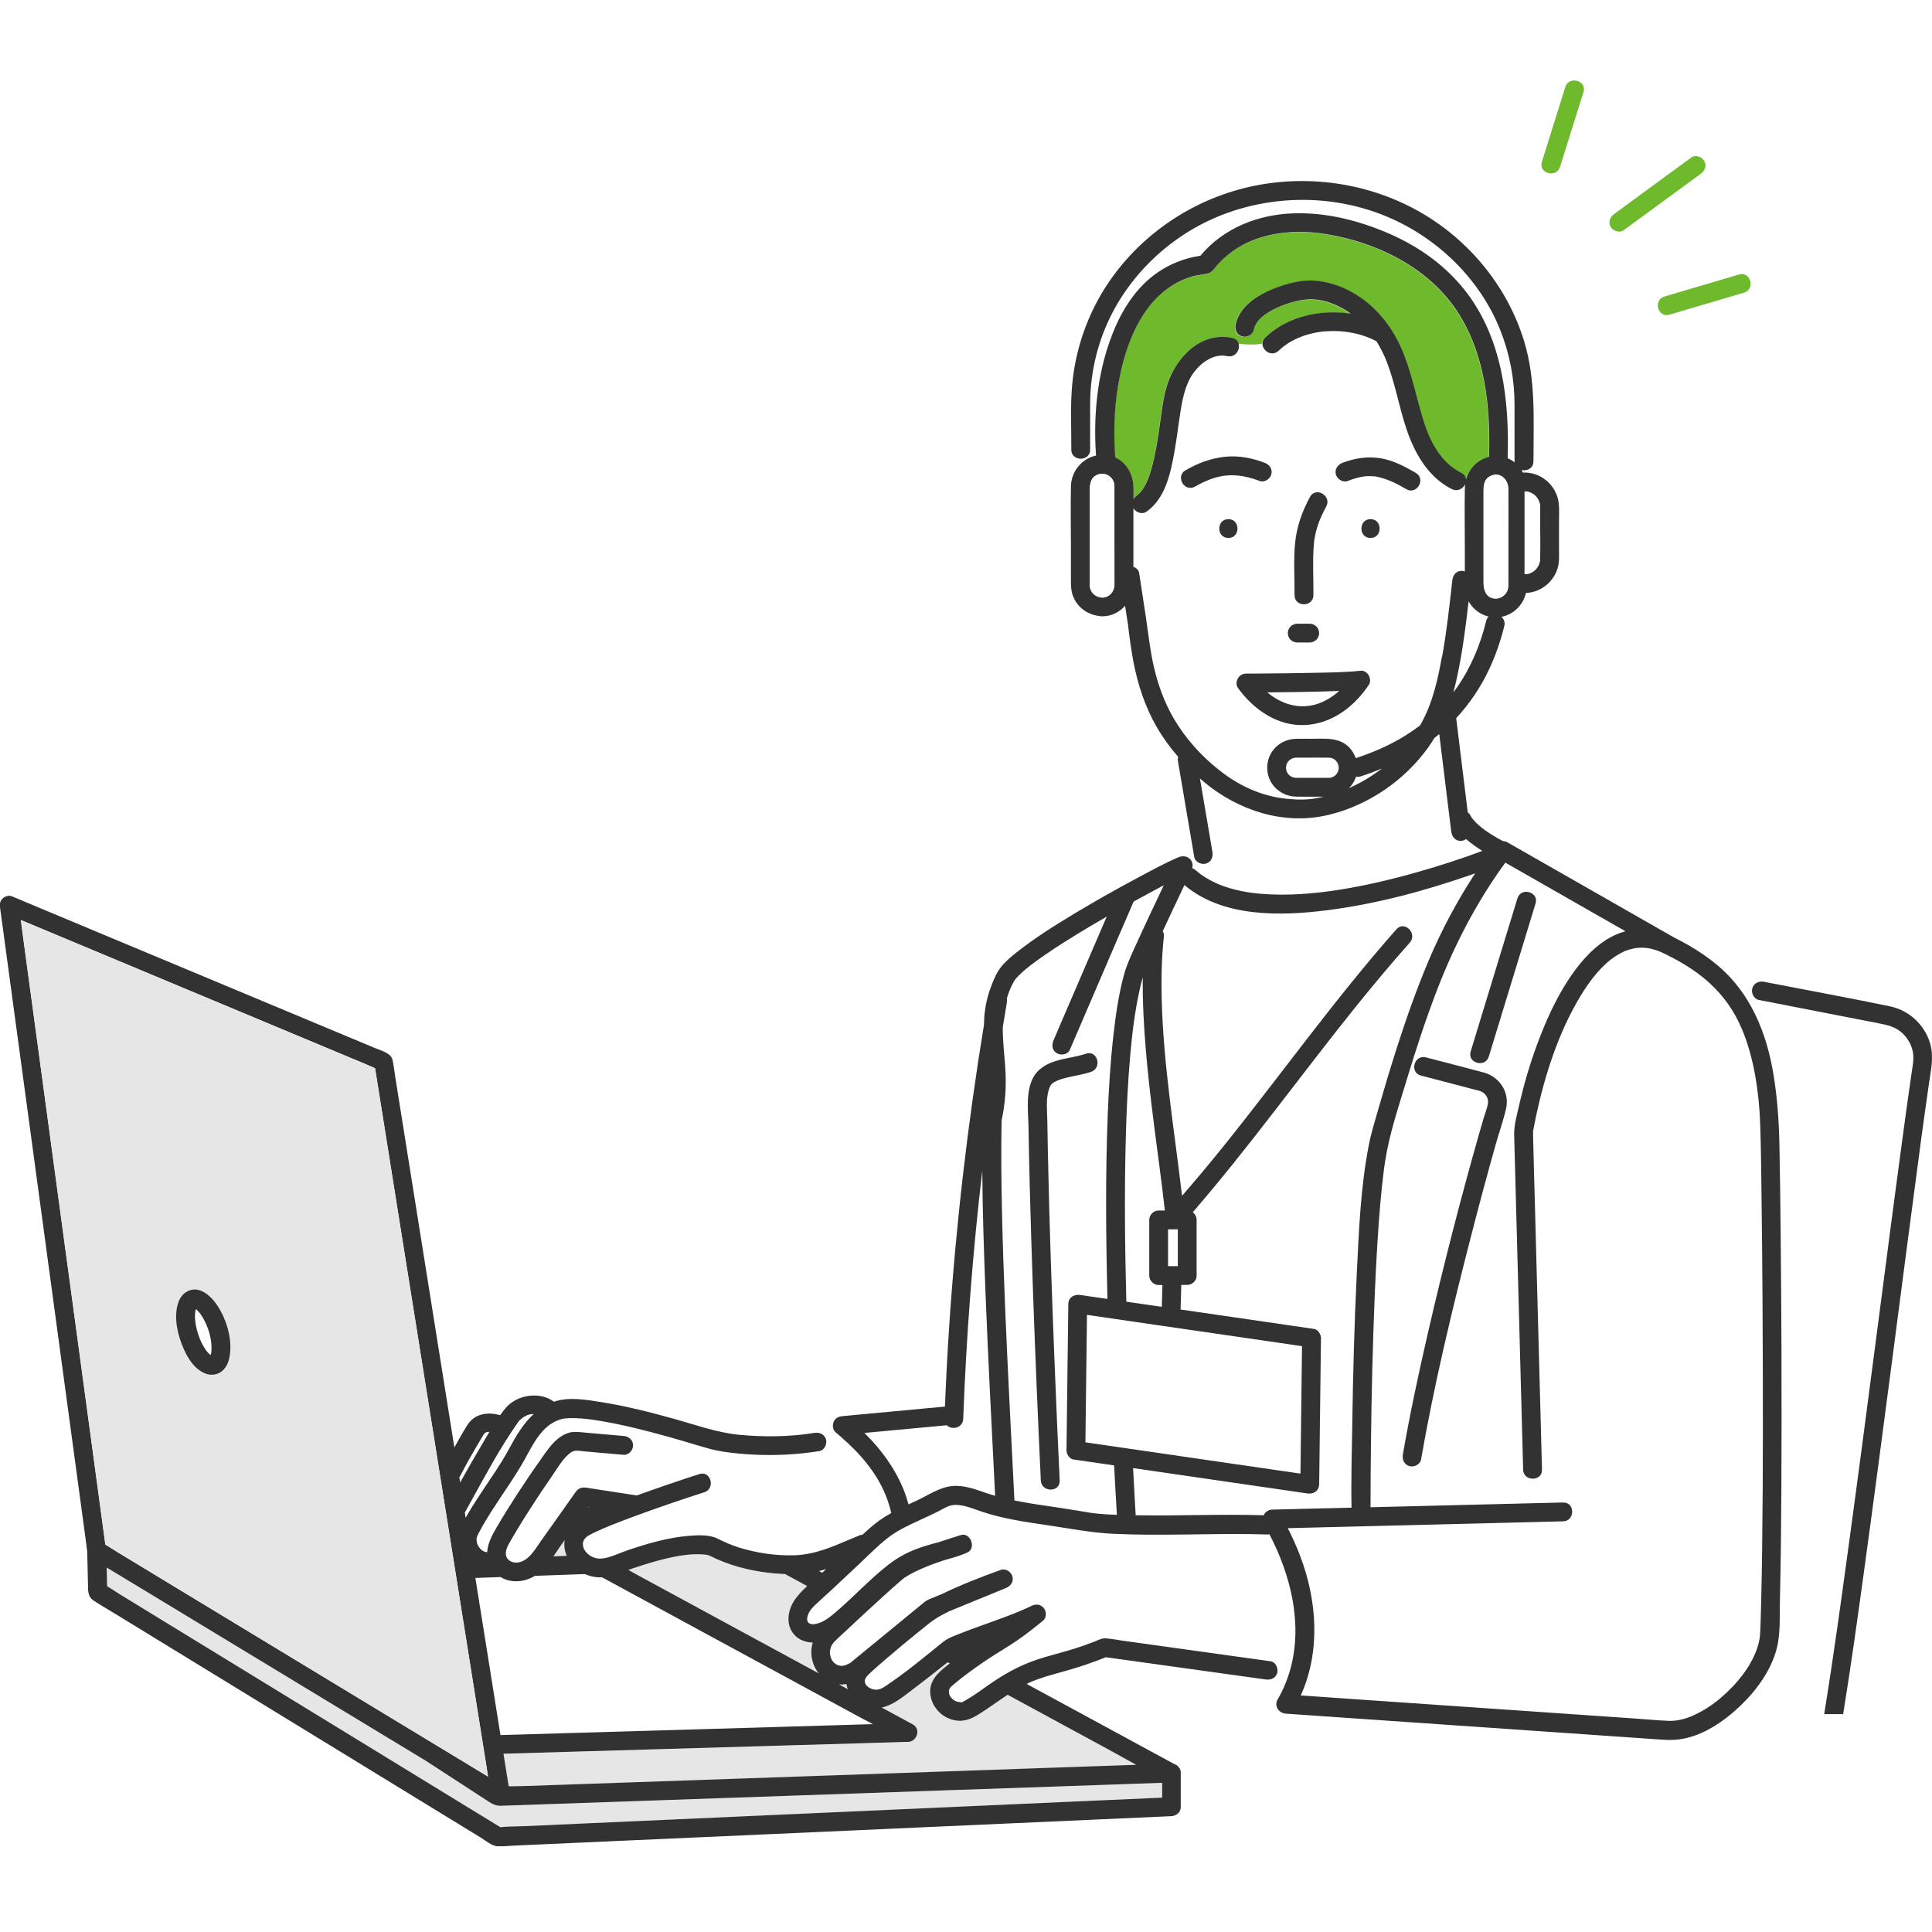 <svg width="120" height="120" viewBox="0 0 120 120" fill="none" xmlns="http://www.w3.org/2000/svg">
<rect width="120" height="120" fill="white"/>
<g clip-path="url(#clip0_28_149)">
<path d="M50.867 97.585C50.933 97.62 50.998 97.658 51.066 97.693C51.148 97.616 51.23 97.538 51.312 97.461C51.167 97.51 51.019 97.55 50.87 97.585H50.867Z" fill="white"/>
<path d="M36.531 93.597C36.531 93.597 36.522 93.609 36.52 93.616C36.555 93.616 36.59 93.613 36.623 93.611C36.592 93.606 36.562 93.602 36.531 93.597Z" fill="white"/>
<path d="M30.111 89.014C30.111 89.014 30.111 89.002 30.111 88.995C30.111 89 30.102 89.016 30.09 89.03C30.095 89.026 30.099 89.023 30.104 89.019C30.104 89.019 30.107 89.019 30.111 89.016V89.014Z" fill="white"/>
<path d="M29.98 89.644C30.118 89.412 30.254 89.178 30.394 88.942C30.322 88.939 30.252 88.948 30.179 88.972C30.179 88.974 30.13 89.002 30.111 89.012C30.113 89.066 30.069 89.091 30.048 89.087C30.001 89.166 29.952 89.243 29.905 89.323C29.43 90.124 28.96 90.94 28.529 91.776C28.545 91.876 28.562 91.977 28.578 92.08C29.037 91.263 29.5 90.449 29.98 89.644Z" fill="white"/>
<path d="M30.088 89.028C30.036 89.066 30.032 89.084 30.046 89.089C30.053 89.08 30.057 89.068 30.064 89.058C30.067 89.054 30.078 89.042 30.088 89.028Z" fill="white"/>
<path d="M83.099 47.444C83.099 47.444 83.057 47.371 83.033 47.329C83.022 47.319 82.966 47.247 82.963 47.242C82.832 47.111 82.708 47.064 82.525 47.06C81.999 47.048 81.472 47.06 80.946 47.06H80.59C80.562 47.06 80.534 47.06 80.506 47.06C80.489 47.06 80.391 47.074 80.379 47.071C80.063 47.149 79.874 47.385 79.874 47.687C79.874 47.989 80.058 48.223 80.379 48.303C80.391 48.303 80.487 48.314 80.506 48.314C80.534 48.314 80.562 48.314 80.59 48.314H82.525C82.553 48.314 82.584 48.314 82.612 48.309C82.612 48.309 82.631 48.305 82.668 48.298C82.668 48.298 82.764 48.263 82.776 48.26C82.816 48.237 82.881 48.197 82.888 48.197C82.928 48.164 82.963 48.127 82.998 48.092C83.005 48.085 83.01 48.078 83.015 48.073C83.036 48.04 83.057 48.008 83.076 47.975C83.087 47.958 83.094 47.947 83.099 47.94C83.099 47.93 83.104 47.919 83.108 47.898C83.108 47.898 83.132 47.802 83.136 47.79C83.139 47.757 83.141 47.722 83.141 47.689C83.141 47.68 83.127 47.575 83.129 47.565C83.12 47.525 83.108 47.483 83.094 47.446L83.099 47.444Z" fill="white"/>
<path d="M78.713 43.004C79.363 43.544 80.164 43.895 81.028 43.862C81.844 43.832 82.582 43.451 83.183 42.912C83.122 42.912 83.064 42.917 83.003 42.919C81.573 42.973 80.143 42.994 78.713 43.004Z" fill="white"/>
<path d="M84.222 48.244C84.213 48.27 84.208 48.295 84.199 48.321C84.103 48.567 83.958 48.78 83.78 48.958C84.503 48.639 85.198 48.228 85.833 47.736C85.4 47.919 84.957 48.08 84.508 48.228C84.403 48.263 84.307 48.265 84.22 48.246L84.222 48.244Z" fill="white"/>
<path d="M70.397 31.586C70.397 31.586 70.392 31.577 70.39 31.572V31.795C70.425 31.767 70.46 31.736 70.493 31.703C70.455 31.668 70.42 31.628 70.394 31.586H70.397Z" fill="white"/>
<path d="M90.841 30.287C90.675 30.449 90.425 30.524 90.16 30.393C88.709 29.669 87.86 28.195 87.356 26.711C86.888 25.328 86.65 23.874 86.123 22.507C85.95 22.056 85.732 21.62 85.477 21.213C83.661 20.239 80.934 20.333 79.396 21.798C78.972 22.203 78.38 21.791 78.392 21.346C77.903 21.438 77.414 21.396 76.924 21.356C77.03 21.73 76.726 22.241 76.215 22.131C75.417 21.957 74.654 22.484 74.184 23.088C73.659 23.762 73.468 24.642 73.329 25.468C73.191 26.308 73.095 27.153 72.95 27.991C72.714 29.337 72.395 30.966 71.195 31.797C70.977 31.947 70.675 31.879 70.493 31.706C70.46 31.738 70.425 31.767 70.39 31.797V34.688C70.39 34.863 70.39 35.041 70.39 35.217C70.568 35.28 70.72 35.416 70.748 35.603C70.757 35.668 70.769 35.736 70.778 35.802C70.905 36.633 71.031 37.461 71.157 38.292C71.321 39.362 71.427 40.436 71.675 41.492C71.979 42.783 72.459 44.01 73.194 45.117C73.959 46.271 74.977 47.324 76.101 48.134C77.236 48.953 78.537 49.492 79.937 49.63C80.257 49.662 80.581 49.681 80.903 49.674C81.013 49.672 81.121 49.665 81.231 49.658C81.283 49.653 81.337 49.648 81.388 49.644C81.404 49.644 81.472 49.634 81.498 49.632C81.526 49.627 81.613 49.616 81.636 49.611C81.692 49.602 81.746 49.592 81.802 49.581C81.917 49.559 82.029 49.536 82.142 49.51C82.163 49.506 82.186 49.498 82.207 49.494C81.643 49.494 81.079 49.501 80.517 49.494C79.888 49.484 79.314 49.183 78.972 48.647C78.619 48.09 78.614 47.331 78.956 46.77C79.288 46.224 79.874 45.908 80.506 45.899C80.81 45.894 81.114 45.899 81.416 45.899C82.266 45.899 83.214 45.777 83.843 46.489C84.002 46.669 84.122 46.877 84.201 47.102C85.182 46.783 86.125 46.379 87.017 45.859C87.424 45.62 87.815 45.356 88.19 45.073C88.218 45.026 88.246 44.979 88.274 44.93C88.978 43.654 89.299 42.205 89.556 40.782C89.837 39.219 90.01 37.641 90.186 36.064C90.221 35.748 90.425 35.479 90.771 35.479C90.834 35.479 90.9 35.493 90.963 35.516V34.161C90.963 32.904 90.94 31.645 90.963 30.388C90.919 30.362 90.876 30.332 90.837 30.297L90.841 30.287ZM80.445 33.714C80.545 32.691 80.882 31.767 81.367 30.863C81.723 30.198 82.734 30.791 82.378 31.453C82.151 31.874 81.954 32.288 81.816 32.745C81.758 32.939 81.709 33.138 81.671 33.337C81.631 33.555 81.624 33.606 81.606 33.84C81.521 34.877 81.592 35.926 81.58 36.965C81.57 37.719 80.4 37.719 80.41 36.965C80.421 35.886 80.339 34.788 80.447 33.712L80.445 33.714ZM80.037 39.095C80.061 39.022 80.101 38.959 80.159 38.908C80.264 38.802 80.424 38.737 80.573 38.737H81.346C81.505 38.737 81.645 38.802 81.76 38.908C81.875 39.013 81.924 39.17 81.931 39.322C81.933 39.401 81.917 39.479 81.879 39.547C81.856 39.619 81.816 39.682 81.758 39.734C81.652 39.839 81.493 39.905 81.344 39.905H80.571C80.412 39.905 80.272 39.839 80.157 39.734C80.042 39.628 79.993 39.472 79.986 39.319C79.984 39.24 80 39.163 80.037 39.095ZM74.224 30.219C73.57 30.599 72.981 29.585 73.634 29.208C74.401 28.766 75.221 28.455 76.105 28.366C76.936 28.284 77.779 28.448 78.553 28.742C78.851 28.855 79.052 29.133 78.963 29.463C78.886 29.747 78.54 29.985 78.242 29.873C77.559 29.613 76.903 29.471 76.175 29.531C75.518 29.585 74.82 29.873 74.224 30.219ZM76.297 33.412C75.544 33.412 75.544 32.242 76.297 32.242C77.051 32.242 77.051 33.412 76.297 33.412ZM85.023 42.535C84.119 43.895 82.708 44.967 81.025 45.028C79.324 45.091 77.844 44.045 76.889 42.713C76.744 42.512 76.8 42.229 76.953 42.044C76.969 42.023 76.988 42.002 77.009 41.981C77.009 41.981 77.011 41.978 77.013 41.976C77.065 41.927 77.13 41.889 77.205 41.864C77.21 41.864 77.215 41.861 77.222 41.859C77.248 41.852 77.276 41.845 77.304 41.84C77.32 41.838 77.336 41.836 77.353 41.836C77.369 41.836 77.383 41.831 77.4 41.831C77.636 41.831 77.87 41.831 78.106 41.829C79.223 41.822 80.337 41.81 81.451 41.786C82.472 41.765 83.504 41.761 84.522 41.653C84.96 41.606 85.259 42.187 85.028 42.533L85.023 42.535ZM85.126 33.412C84.372 33.412 84.372 32.242 85.126 32.242C85.879 32.242 85.879 33.412 85.126 33.412ZM87.349 30.381C86.715 30.011 86.198 29.749 85.489 29.599C85.456 29.595 85.439 29.592 85.435 29.59C85.409 29.587 85.383 29.585 85.358 29.583C85.28 29.576 85.203 29.571 85.126 29.571C85.046 29.571 84.969 29.571 84.892 29.576C84.875 29.576 84.737 29.59 84.726 29.59C84.374 29.637 84.028 29.749 83.698 29.875C83.401 29.988 83.057 29.749 82.977 29.466C82.888 29.14 83.092 28.86 83.387 28.745C84.147 28.455 84.936 28.331 85.744 28.459C86.53 28.586 87.26 28.974 87.942 29.37C88.592 29.749 88.002 30.76 87.352 30.381H87.349Z" fill="white"/>
<path d="M90.968 30.283C90.968 30.219 90.975 30.156 90.982 30.095C90.947 30.166 90.898 30.231 90.841 30.287C90.881 30.322 90.923 30.351 90.968 30.379C90.968 30.346 90.968 30.315 90.968 30.283Z" fill="white"/>
<path d="M91.043 29.782C91.235 29.084 91.787 28.548 92.475 28.384C92.564 25.26 92.229 21.962 90.462 19.301C88.683 16.623 85.503 15.071 82.397 14.561C80.896 14.315 79.331 14.364 77.9 14.896C77.231 15.146 76.581 15.537 76.044 16.024C75.888 16.164 75.74 16.314 75.597 16.471C75.429 16.656 75.279 16.923 75.024 16.993C74.71 17.08 74.348 17.094 73.999 17.194C72.768 17.555 71.75 18.421 71.045 19.49C70.247 20.705 69.797 22.067 69.517 23.497C69.229 24.958 69.147 26.477 69.229 27.982C69.234 28.076 69.245 28.169 69.245 28.263C69.245 28.281 69.245 28.293 69.245 28.305C69.252 28.342 69.259 28.382 69.266 28.419C69.266 28.424 69.266 28.427 69.266 28.431C70.008 28.771 70.39 29.55 70.39 30.367V31.025C70.439 30.931 70.514 30.847 70.605 30.784C70.678 30.732 70.832 30.582 70.909 30.479C71.001 30.358 71.104 30.173 71.178 30.02C71.352 29.667 71.466 29.285 71.562 28.906C71.747 28.19 71.867 27.453 71.977 26.72C72.122 25.756 72.199 24.771 72.508 23.839C73.067 22.156 74.612 20.59 76.522 21.002C76.747 21.052 76.873 21.192 76.92 21.356C77.409 21.395 77.898 21.438 78.387 21.346C78.392 21.218 78.441 21.087 78.563 20.972C79.93 19.671 81.975 19.214 83.864 19.493C83.778 19.432 83.693 19.369 83.602 19.312C83.029 18.959 82.376 18.683 81.699 18.62C81.144 18.568 80.62 18.669 80.091 18.828C79.579 18.985 79.101 19.186 78.647 19.486C78.24 19.753 77.938 20.073 77.849 20.502C77.786 20.813 77.418 20.991 77.128 20.911C76.81 20.825 76.655 20.502 76.719 20.19C77.002 18.809 78.563 18.07 79.778 17.7C80.396 17.513 81.049 17.391 81.697 17.449C82.49 17.52 83.249 17.772 83.944 18.159C85.332 18.929 86.376 20.188 87.008 21.63C87.64 23.069 87.92 24.609 88.379 26.105C88.782 27.418 89.463 28.747 90.741 29.384C90.93 29.477 91.017 29.627 91.033 29.784L91.043 29.782Z" fill="#6FBA2C"/>
<path d="M91.455 50.851C91.501 50.919 91.473 50.868 91.445 50.837C91.448 50.842 91.452 50.847 91.455 50.851Z" fill="white"/>
<path d="M71.373 75.776C71.373 75.46 71.642 75.191 71.958 75.191H72.342C72.236 74.219 72.112 73.25 71.984 72.281C71.672 69.918 71.354 67.551 71.157 65.175C71.036 63.694 70.951 62.201 70.97 60.71C70.876 61.023 70.804 61.344 70.736 61.662C70.603 62.276 70.502 62.894 70.415 63.514C70.413 63.537 70.408 63.57 70.406 63.589C70.401 63.628 70.397 63.668 70.39 63.706C70.378 63.79 70.369 63.874 70.357 63.961C70.336 64.134 70.315 64.309 70.296 64.483C70.256 64.848 70.221 65.211 70.188 65.576C70.039 67.284 69.961 69 69.915 70.716C69.826 74.095 69.861 77.478 69.95 80.855C70.685 80.963 71.417 81.068 72.152 81.175C72.166 80.724 72.178 80.27 72.192 79.818H71.956C71.64 79.818 71.37 79.549 71.37 79.233V75.776H71.373Z" fill="white"/>
<path d="M74.055 53.931C74.13 53.955 74.203 53.997 74.273 54.058C74.341 54.119 74.411 54.177 74.483 54.236C74.5 54.248 74.605 54.327 74.633 54.346C74.788 54.453 74.947 54.554 75.113 54.645C75.272 54.734 75.438 54.814 75.604 54.891C75.63 54.903 75.642 54.908 75.649 54.912C75.651 54.912 75.661 54.917 75.684 54.926C75.717 54.94 75.75 54.952 75.785 54.966C75.869 54.999 75.953 55.029 76.037 55.06C76.833 55.334 77.606 55.465 78.355 55.526C79.958 55.657 81.643 55.514 83.155 55.277C84.761 55.025 86.348 54.655 87.913 54.212C89.313 53.817 90.708 53.374 92.073 52.857C91.913 52.757 91.757 52.654 91.607 52.546C91.427 52.415 91.242 52.277 91.066 52.125C90.963 52.195 90.844 52.237 90.729 52.237C90.385 52.237 90.184 51.965 90.144 51.652C90.102 51.303 90.057 50.957 90.015 50.608C89.809 48.939 89.606 47.27 89.4 45.602C89.299 45.686 89.196 45.768 89.093 45.85C88.981 46.037 88.861 46.222 88.735 46.402C87.26 48.473 84.999 50.03 82.518 50.622C79.766 51.28 76.946 50.367 74.806 48.593C74.715 48.516 74.624 48.436 74.535 48.359C74.795 49.882 75.052 51.404 75.312 52.928C75.366 53.241 75.232 53.557 74.902 53.648C74.619 53.726 74.235 53.552 74.181 53.239C74.139 52.995 74.097 52.75 74.057 52.506C74.057 52.502 74.057 52.495 74.055 52.49L73.397 53.204C73.823 53.143 74.184 53.496 74.057 53.936L74.055 53.931Z" fill="white"/>
<path d="M94.497 29.197C94.53 29.25 94.563 29.304 94.591 29.36C94.624 29.356 94.659 29.351 94.694 29.351C94.717 29.351 94.743 29.353 94.766 29.353L94.774 29.204C94.682 29.22 94.586 29.218 94.495 29.197H94.497Z" fill="white"/>
<path d="M78.851 95.282C78.804 95.291 78.755 95.298 78.701 95.296C78.701 95.296 78.699 95.296 78.696 95.296C78.376 95.284 78.055 95.277 77.734 95.273C74.867 95.233 71.995 95.39 69.13 95.252C67.813 95.188 66.525 94.938 65.222 94.744C63.787 94.528 62.34 94.339 60.962 93.868C60.398 93.676 59.728 93.393 59.183 93.47C58.851 93.517 58.575 93.714 58.28 93.861C57.917 94.044 57.547 94.212 57.177 94.383C56.489 94.702 55.771 95.022 55.169 95.49C54.504 96.008 53.905 96.63 53.29 97.206C52.751 97.709 52.218 98.215 51.677 98.716C51.417 98.957 51.155 99.198 50.893 99.434C50.638 99.666 50.376 99.888 50.224 100.204C50.195 100.265 50.142 100.441 50.139 100.48C50.13 100.574 50.132 100.588 50.16 100.684C50.163 100.693 50.165 100.698 50.167 100.703C50.174 100.719 50.186 100.738 50.195 100.75C50.24 100.796 50.184 100.74 50.177 100.731C50.188 100.75 50.212 100.771 50.228 100.785C50.238 100.792 50.24 100.794 50.242 100.796C50.252 100.801 50.261 100.808 50.27 100.813C50.284 100.82 50.298 100.827 50.312 100.836C50.317 100.836 50.317 100.836 50.324 100.838C50.446 100.871 50.474 100.878 50.603 100.864C50.682 100.855 50.855 100.808 50.963 100.764C51.284 100.633 51.544 100.427 51.785 100.228C52.964 99.247 53.992 98.098 55.204 97.157C55.878 96.635 56.604 96.279 57.418 96.026C57.725 95.93 58.034 95.848 58.343 95.764C58.57 95.687 58.797 95.612 59.026 95.54C59.169 95.495 59.312 95.451 59.455 95.406C59.527 95.385 59.719 95.301 59.569 95.373C59.593 95.364 59.616 95.357 59.64 95.348C60.255 95.095 60.681 96.136 60.091 96.417C60.044 96.438 59.998 96.457 59.951 96.473C59.951 96.473 59.951 96.473 59.951 96.476C59.579 96.628 59.197 96.743 58.809 96.85C58.745 96.867 58.682 96.885 58.619 96.902C58.013 97.105 57.416 97.328 56.864 97.594C56.637 97.704 56.421 97.829 56.208 97.962C56.194 97.971 56.185 97.978 56.175 97.983C56.171 97.985 56.166 97.992 56.154 97.999C56.126 98.02 56.101 98.044 56.075 98.065C56.007 98.121 55.939 98.18 55.874 98.236C55.506 98.552 55.146 98.877 54.788 99.205C53.987 99.933 53.196 100.668 52.407 101.407C52.22 101.583 52.028 101.751 51.848 101.934C51.721 102.063 51.642 102.198 51.597 102.346C51.527 102.582 51.532 102.706 51.614 102.954C51.721 103.287 52.073 103.525 52.421 103.439C52.569 103.404 52.672 103.343 52.805 103.275C52.782 103.287 52.735 103.334 52.782 103.301C52.845 103.256 52.901 103.202 52.96 103.156C53.585 102.643 54.207 102.133 54.832 101.62C55.537 101.042 56.243 100.462 56.948 99.883C57.109 99.752 57.269 99.619 57.43 99.488C57.594 99.357 57.791 99.289 57.985 99.21C58.151 99.142 58.317 99.074 58.481 99.006C59.675 98.43 60.922 97.943 62.167 97.494C62.467 97.386 62.809 97.615 62.888 97.903C62.98 98.234 62.771 98.503 62.479 98.624C61.301 99.106 60.124 99.589 58.947 100.071C58.813 100.136 58.682 100.204 58.551 100.274C58.291 100.413 58.043 100.567 57.809 100.745C57.788 100.761 57.776 100.771 57.77 100.775C57.776 100.771 57.783 100.766 57.77 100.775C57.734 100.803 57.697 100.831 57.662 100.86C57.601 100.906 57.54 100.956 57.479 101.005C57.327 101.126 57.175 101.248 57.025 101.37C56.332 101.932 55.647 102.503 54.97 103.083C54.696 103.319 54.422 103.556 54.156 103.802C53.985 103.961 53.786 104.129 53.727 104.319C53.704 104.394 53.718 104.506 53.776 104.602C53.805 104.647 53.835 104.693 53.924 104.768C53.894 104.743 54.036 104.838 54.074 104.857C54.179 104.909 54.373 104.948 54.493 104.934C54.689 104.913 54.849 104.817 55.01 104.71C56.25 103.881 57.397 102.929 58.556 101.99C58.79 101.8 59.043 101.688 59.326 101.571C59.848 101.358 60.377 101.166 60.904 100.974C61.973 100.586 63.059 100.221 64.087 99.724C64.356 99.593 64.651 99.635 64.843 99.874C65.011 100.085 65.018 100.457 64.796 100.642C64.695 100.728 64.59 100.81 64.487 100.895C63.916 101.353 63.333 101.8 62.713 102.187C62.123 102.556 61.528 102.915 60.957 103.312C60.386 103.71 59.822 104.12 59.288 104.567C59.181 104.656 59.061 104.754 59.015 104.824C58.951 104.92 58.944 104.977 58.944 105.007C58.935 105.192 58.98 105.33 59.108 105.461C59.265 105.625 59.419 105.69 59.647 105.714C59.658 105.714 59.71 105.716 59.738 105.719C59.738 105.719 59.742 105.719 59.747 105.719C59.764 105.709 59.817 105.686 59.831 105.679C59.881 105.653 59.93 105.625 59.979 105.597C60.456 105.323 60.906 104.998 61.355 104.679C62.331 103.987 63.34 103.418 64.484 103.046C65.07 102.856 65.669 102.706 66.259 102.533C66.628 102.425 66.994 102.308 67.356 102.182C67.558 102.112 67.759 102.037 67.958 101.96C68.197 101.868 68.433 101.728 68.693 101.747C69.063 101.775 69.437 101.85 69.805 101.901C71.649 102.159 73.491 102.414 75.335 102.671C76.48 102.83 77.622 102.989 78.766 103.149C78.82 103.156 78.874 103.163 78.928 103.172C79.183 103.207 79.34 103.476 79.352 103.722L80.159 103.614C80.918 100.846 80.187 97.824 78.851 95.266V95.282Z" fill="white"/>
<path d="M116.597 82.624C117.119 78.624 117.636 74.624 118.177 70.629C118.362 69.255 118.551 67.881 118.752 66.512C118.804 66.17 118.87 65.831 118.832 65.484C118.778 64.984 118.525 64.513 118.163 64.169C117.744 63.773 117.222 63.661 116.681 63.553C114.202 63.071 111.726 62.589 109.248 62.105C108.936 62.044 108.761 61.672 108.838 61.384C108.878 61.236 108.971 61.126 109.086 61.056L107.293 60.529C108.941 62.21 109.776 64.434 110.158 66.758C110.397 68.214 110.493 69.648 110.523 71.116C110.561 72.944 110.582 74.769 110.6 76.597C110.626 79.137 110.642 81.674 110.652 84.214C110.661 86.926 110.661 89.637 110.647 92.349C110.633 94.692 110.612 97.037 110.556 99.38C110.532 100.354 110.603 101.417 110.359 102.367C110.006 103.748 109.086 104.993 108.066 105.962C107.885 106.133 107.698 106.299 107.501 106.463H113.304C113.872 102.959 114.355 99.444 114.834 95.926C115.436 91.509 116.016 87.062 116.597 82.624Z" fill="white"/>
<path d="M50.9 90.116C49.547 90.337 48.166 90.409 46.795 90.337C46.474 90.32 46.153 90.297 45.833 90.266C45.243 90.205 44.644 90.133 44.07 89.974C43.202 89.735 42.343 89.459 41.475 89.218C40.075 88.832 38.661 88.471 37.229 88.232C36.726 88.148 36.22 88.082 35.698 88.071C35.499 88.066 35.3 88.071 35.101 88.09C35.075 88.094 34.98 88.108 34.951 88.113C34.888 88.127 34.825 88.143 34.764 88.164C33.617 88.553 33.1 89.726 32.557 90.699C31.988 91.717 31.296 92.668 30.666 93.648C30.359 94.124 30.057 94.603 29.795 95.104C29.746 95.2 29.692 95.296 29.65 95.397C29.645 95.413 29.62 95.49 29.617 95.497C29.613 95.521 29.608 95.535 29.606 95.542C29.606 95.549 29.606 95.551 29.606 95.561C29.599 95.715 29.631 95.865 29.68 95.959C29.819 96.218 30.02 96.382 30.263 96.401C30.294 95.849 30.57 95.348 30.851 94.858C31.246 94.173 31.67 93.503 32.101 92.838C32.555 92.139 33.02 91.444 33.505 90.762C33.975 90.1 34.458 89.288 35.263 89.005C35.614 88.881 35.967 88.934 36.328 88.967C36.679 89 37.028 89.03 37.379 89.061C37.833 89.101 38.287 89.138 38.741 89.178C39.057 89.204 39.326 89.424 39.326 89.763C39.326 90.06 39.057 90.374 38.741 90.348C38.275 90.308 37.809 90.269 37.341 90.229C36.992 90.198 36.644 90.168 36.295 90.135C36.012 90.109 35.717 90.028 35.478 90.194C34.975 90.545 34.619 91.198 34.273 91.696C33.842 92.314 33.423 92.942 33.016 93.576C32.625 94.182 32.241 94.793 31.878 95.418C31.754 95.633 31.597 95.879 31.509 96.09C31.478 96.162 31.457 96.239 31.438 96.317C31.434 96.34 31.429 96.363 31.424 96.387C31.424 96.396 31.424 96.412 31.424 96.436C31.424 96.459 31.427 96.537 31.424 96.541C31.434 96.583 31.443 96.626 31.455 96.668C31.457 96.677 31.459 96.684 31.459 96.689C31.459 96.689 31.462 96.693 31.466 96.698C31.478 96.722 31.49 96.745 31.504 96.766C31.515 96.785 31.52 96.794 31.52 96.799C31.525 96.803 31.53 96.808 31.537 96.815C31.551 96.832 31.611 96.885 31.63 96.906C31.651 96.918 31.707 96.956 31.724 96.965C31.729 96.967 31.759 96.981 31.775 96.991C31.787 96.995 31.801 97 31.803 97C31.822 97.005 31.913 97.028 31.942 97.037C31.967 97.037 32.04 97.044 32.061 97.044C32.082 97.044 32.192 97.035 32.197 97.037C32.852 96.92 33.215 96.256 33.599 95.71C34.315 94.692 35.036 93.674 35.759 92.661C35.925 92.427 36.138 92.349 36.419 92.391C37.465 92.553 38.511 92.715 39.558 92.874H39.562C40.847 92.408 42.142 91.966 43.441 91.546C43.956 91.38 44.258 91.912 44.124 92.312C44.073 92.471 43.953 92.609 43.752 92.675C42.249 93.157 40.756 93.669 39.274 94.217C38.816 94.388 38.357 94.561 37.903 94.746C37.559 94.886 37.278 95.001 36.896 95.186C36.723 95.27 36.515 95.376 36.412 95.472C36.3 95.577 36.246 95.673 36.218 95.792C36.213 95.818 36.208 95.825 36.206 95.827C36.206 95.837 36.206 95.851 36.208 95.87C36.208 95.902 36.208 95.937 36.211 95.97C36.213 95.949 36.248 96.12 36.258 96.153C36.262 96.164 36.262 96.169 36.264 96.176C36.269 96.183 36.276 96.195 36.286 96.211C36.304 96.244 36.323 96.274 36.342 96.307C36.344 96.312 36.398 96.38 36.405 96.394C36.424 96.415 36.44 96.436 36.459 96.452C36.473 96.464 36.587 96.562 36.578 96.56C36.604 96.579 36.632 96.597 36.66 96.614C36.768 96.679 36.784 96.689 36.847 96.712C37.084 96.799 37.189 96.81 37.43 96.787C37.903 96.74 38.523 96.434 39.022 96.265C40.248 95.853 41.512 95.483 42.809 95.38C43.347 95.338 44.054 95.298 44.55 95.544C45.004 95.769 45.397 95.951 45.889 96.104C47.01 96.45 48.19 96.628 49.364 96.588C50.586 96.546 51.665 96.08 52.77 95.612C52.978 95.523 53.189 95.434 53.402 95.348C53.456 95.326 53.512 95.32 53.568 95.32C53.94 94.973 54.322 94.638 54.736 94.35C54.937 94.21 55.148 94.086 55.361 93.967C55.274 93.583 55.157 93.204 55.005 92.834C54.425 91.418 53.402 90.243 52.253 89.25L51.305 89.382C51.382 89.662 51.209 90.049 50.895 90.1L50.9 90.116Z" fill="white"/>
<path d="M94.078 28.729C94.076 28.705 94.071 28.682 94.071 28.656V28.331C94.071 27.273 94.071 26.217 94.071 25.159C94.071 23.561 93.774 21.99 93.182 20.504C91.923 17.344 89.304 14.797 86.188 13.48C82.86 12.071 79.008 12.075 75.67 13.449C72.55 14.734 69.933 17.269 68.644 20.398C68.021 21.906 67.712 23.518 67.71 25.148C67.71 26.077 67.71 27.006 67.71 27.935C67.71 28.368 67.324 28.551 66.996 28.485L67.019 28.934C67.296 28.619 67.665 28.394 68.082 28.305C68.08 28.267 68.075 28.232 68.073 28.195C67.897 25.543 68.215 22.772 69.278 20.321C69.765 19.203 70.458 18.131 71.389 17.332C72.307 16.546 73.386 16.076 74.565 15.891C76.002 14.17 78.142 13.332 80.358 13.26C82.364 13.194 84.368 13.695 86.203 14.484C88.129 15.31 89.847 16.525 91.118 18.205C93.318 21.115 93.76 24.892 93.648 28.476C93.807 28.541 93.952 28.628 94.083 28.731L94.078 28.729Z" fill="white"/>
<path d="M91.396 54.337C88.487 55.352 85.486 56.16 82.427 56.548C79.513 56.918 75.946 56.995 73.568 54.985C73.114 55.937 72.665 56.895 72.218 57.852C72.272 57.939 72.304 58.039 72.293 58.145C72.152 59.429 72.124 60.724 72.154 62.014C72.25 66.138 72.943 70.201 73.418 74.29C74.27 73.302 75.111 72.302 75.93 71.287C79.553 66.781 82.9 62.065 86.736 57.73C87.237 57.164 88.061 57.995 87.565 58.559C86.413 59.86 85.297 61.19 84.208 62.542C80.803 66.776 77.636 71.195 74.083 75.31C74.228 75.418 74.324 75.589 74.324 75.778V79.235C74.338 79.551 74.046 79.82 73.739 79.82H73.372C73.358 80.328 73.341 80.838 73.327 81.346C74.455 81.51 75.586 81.674 76.714 81.84C78.348 82.079 79.981 82.315 81.617 82.554C81.865 82.589 82.05 82.889 82.048 83.118C82.043 83.49 82.039 83.862 82.034 84.235C82.001 86.891 81.968 89.548 81.936 92.207C81.936 92.221 81.933 92.232 81.931 92.244C81.931 92.258 81.929 92.272 81.926 92.284C81.924 92.307 81.922 92.331 81.915 92.352C81.915 92.354 81.915 92.359 81.915 92.361C81.912 92.373 81.905 92.382 81.903 92.394C81.894 92.42 81.886 92.445 81.875 92.469C81.865 92.485 81.856 92.501 81.847 92.516C81.837 92.53 81.83 92.544 81.819 92.558C81.678 92.74 81.437 92.806 81.196 92.771C80.594 92.684 79.995 92.595 79.394 92.508C76.786 92.129 74.181 91.75 71.574 91.371C71.176 91.312 70.776 91.254 70.378 91.198C70.42 91.998 70.462 92.799 70.507 93.597C70.516 93.775 70.528 93.95 70.54 94.128C73.191 94.17 75.846 94.046 78.497 94.128C78.589 93.936 78.781 93.789 79.019 93.784C79.764 93.765 80.51 93.747 81.254 93.728C82.153 93.707 83.052 93.683 83.951 93.662C83.916 91.966 83.97 90.259 83.995 88.562C84.042 85.414 84.122 82.266 84.276 79.123C84.407 76.459 84.513 73.735 85.03 71.114C85.182 70.337 85.423 69.578 85.641 68.817C85.982 67.626 86.338 66.437 86.715 65.255C87.317 63.371 87.972 61.503 88.742 59.68C89.547 57.777 90.509 55.975 91.63 54.262C91.553 54.287 91.478 54.318 91.401 54.343L91.396 54.337Z" fill="white"/>
<path d="M59.516 111.179C56.082 111.298 52.648 111.418 49.215 111.537C45.975 111.65 42.738 111.762 39.499 111.874C37.229 111.954 34.959 112.031 32.688 112.111C32.166 112.129 31.644 112.148 31.122 112.164C30.83 112.174 30.624 112.09 30.383 111.933C29.065 111.076 27.747 110.222 26.432 109.365C26.193 109.22 25.952 109.075 25.713 108.93C22.951 107.256 20.19 105.585 17.43 103.912C14.788 102.311 12.145 100.71 9.503 99.111C8.62 98.578 7.74 98.044 6.858 97.51C6.778 97.463 6.699 97.417 6.619 97.37C6.628 97.756 6.638 98.14 6.645 98.526C6.898 98.674 7.141 98.847 7.384 98.996C8.063 99.411 8.74 99.827 9.418 100.242C11.49 101.51 13.561 102.779 15.633 104.045C18.02 105.506 20.407 106.968 22.795 108.429C24.777 109.641 26.759 110.856 28.74 112.068C29.517 112.544 30.294 113.019 31.069 113.494C31.576 113.44 32.101 113.452 32.609 113.428C33.755 113.377 34.9 113.325 36.047 113.274C39.53 113.117 43.012 112.963 46.495 112.806C50.528 112.626 54.558 112.445 58.591 112.265C61.924 112.115 65.259 111.968 68.592 111.818C69.786 111.764 70.98 111.71 72.173 111.659V110.737C70.813 110.784 69.451 110.83 68.091 110.879C65.231 110.978 62.373 111.078 59.513 111.177L59.516 111.179Z" fill="#E6E6E6"/>
<path d="M48.175 97.74C46.935 97.634 45.704 97.363 44.559 96.864C44.323 96.761 44.094 96.618 43.899 96.583C43.686 96.546 43.394 96.539 43.143 96.546C42.518 96.565 41.905 96.682 41.299 96.829C40.623 96.993 39.956 97.199 39.295 97.424C39.207 97.454 39.115 97.487 39.026 97.52C39.197 97.616 39.366 97.709 39.537 97.803C41.13 98.666 42.724 99.532 44.316 100.396C46.207 101.424 48.098 102.449 49.992 103.476C50.277 103.631 50.565 103.788 50.851 103.942C50.429 103.42 50.275 102.69 50.479 102.032C49.954 102.018 49.458 101.803 49.17 101.325C48.819 100.738 48.967 99.975 49.325 99.427C49.545 99.093 49.833 98.797 50.137 98.521C49.678 98.271 49.217 98.023 48.758 97.772C48.564 97.768 48.372 97.756 48.178 97.74H48.175Z" fill="#E6E6E6"/>
<path d="M52.573 104.602C52.421 104.628 52.264 104.637 52.108 104.623C52.29 104.721 52.471 104.82 52.653 104.918C52.616 104.815 52.587 104.71 52.573 104.6V104.602Z" fill="#E6E6E6"/>
<path d="M35.197 96.64C35.155 96.539 35.118 96.434 35.092 96.324C35.04 96.104 35.033 95.881 35.066 95.663C34.98 95.788 34.891 95.912 34.804 96.036C34.659 96.239 34.518 96.455 34.376 96.668C34.636 96.658 34.893 96.649 35.153 96.64C35.167 96.64 35.183 96.64 35.197 96.64Z" fill="#E6E6E6"/>
<path d="M48.133 108.443C45.973 108.506 43.813 108.569 41.652 108.633C39.574 108.693 37.493 108.754 35.415 108.815C34.032 108.855 32.651 108.897 31.267 108.937C31.375 109.611 31.483 110.287 31.59 110.961C31.932 110.952 32.279 110.954 32.616 110.943C33.762 110.903 34.912 110.863 36.059 110.823C39.546 110.702 43.036 110.58 46.523 110.46C50.537 110.32 54.553 110.182 58.568 110.042C61.908 109.925 65.248 109.81 68.585 109.693C69.245 109.669 69.905 109.646 70.565 109.625C69.978 109.3 69.39 108.972 68.803 108.651C66.729 107.525 64.655 106.4 62.582 105.276C61.996 105.662 61.432 106.081 60.833 106.458C60.3 106.795 59.815 107.001 59.169 106.83C58.429 106.634 57.854 105.988 57.779 105.225C57.702 104.441 58.205 103.947 58.769 103.5C58.841 103.441 58.919 103.387 58.991 103.329C58.944 103.303 58.898 103.277 58.853 103.254C58.846 103.261 58.839 103.268 58.832 103.273C58.102 103.855 57.369 104.434 56.62 104.995C56.04 105.433 55.455 105.927 54.762 106.067C55.403 106.416 56.047 106.765 56.688 107.114C57.215 107.399 56.953 108.188 56.393 108.204C56.351 108.204 56.311 108.207 56.269 108.209C55.342 108.237 54.415 108.263 53.491 108.291C51.705 108.342 49.919 108.396 48.131 108.448L48.133 108.443Z" fill="#E6E6E6"/>
<path d="M43.356 101.206C41.821 100.373 40.283 99.54 38.748 98.704C38.298 98.46 37.847 98.215 37.397 97.971C37.037 97.99 36.674 97.92 36.346 97.772C36.3 97.772 36.25 97.772 36.204 97.772C35.586 97.793 34.965 97.817 34.348 97.838C33.975 97.852 33.601 97.864 33.229 97.878C32.761 98.161 32.211 98.287 31.656 98.177C31.457 98.138 31.267 98.058 31.094 97.953C30.572 97.971 30.048 97.99 29.526 98.009C29.704 99.128 29.884 100.246 30.062 101.365C30.404 103.5 30.743 105.634 31.085 107.769C31.642 107.752 32.199 107.736 32.756 107.72C35.003 107.654 37.248 107.589 39.494 107.523C42.09 107.448 44.688 107.371 47.284 107.294C49.43 107.231 51.574 107.167 53.72 107.104C53.884 107.099 54.048 107.095 54.214 107.09C54.053 107.003 53.891 106.915 53.73 106.828C52.124 105.955 50.516 105.084 48.91 104.211C47.061 103.207 45.212 102.203 43.361 101.201L43.356 101.206Z" fill="white"/>
<path d="M67.508 81.674C67.508 81.822 67.504 81.971 67.504 82.119C67.473 84.609 67.443 87.1 67.412 89.59L68.779 89.789C71.387 90.168 73.992 90.547 76.599 90.926C77.99 91.128 79.38 91.331 80.77 91.532C80.77 91.385 80.775 91.235 80.775 91.088C80.805 88.597 80.836 86.107 80.866 83.617C80.41 83.551 79.956 83.483 79.499 83.418C76.892 83.039 74.287 82.659 71.679 82.28C70.289 82.079 68.899 81.875 67.508 81.674Z" fill="white"/>
<path d="M72.543 76.361V78.648H73.149V76.361H72.543Z" fill="white"/>
<path d="M59.775 105.721C59.775 105.721 59.768 105.723 59.764 105.726C59.799 105.714 59.846 105.693 59.775 105.721Z" fill="white"/>
<path d="M78.242 29.875C78.537 29.988 78.884 29.751 78.963 29.466C79.054 29.136 78.851 28.86 78.553 28.745C77.779 28.45 76.934 28.284 76.105 28.368C75.221 28.457 74.401 28.766 73.634 29.211C72.983 29.587 73.57 30.599 74.224 30.222C74.823 29.875 75.52 29.587 76.175 29.534C76.901 29.473 77.559 29.616 78.242 29.875Z" fill="#323232"/>
<path d="M76.297 32.244C75.544 32.244 75.544 33.414 76.297 33.414C77.051 33.414 77.051 32.244 76.297 32.244Z" fill="#323232"/>
<path d="M85.126 32.244C84.372 32.244 84.372 33.414 85.126 33.414C85.879 33.414 85.879 32.244 85.126 32.244Z" fill="#323232"/>
<path d="M80.407 36.967C80.398 37.721 81.568 37.721 81.578 36.967C81.589 35.928 81.519 34.88 81.603 33.843C81.622 33.611 81.627 33.557 81.669 33.339C81.706 33.138 81.755 32.941 81.814 32.747C81.952 32.291 82.151 31.877 82.376 31.455C82.731 30.793 81.723 30.201 81.365 30.865C80.88 31.769 80.543 32.693 80.442 33.716C80.337 34.793 80.417 35.888 80.405 36.97L80.407 36.967Z" fill="#323232"/>
<path d="M80.573 39.907H81.346C81.496 39.907 81.652 39.841 81.76 39.736C81.816 39.682 81.858 39.621 81.882 39.549C81.919 39.479 81.936 39.404 81.933 39.324C81.926 39.172 81.877 39.015 81.762 38.91C81.648 38.805 81.507 38.739 81.348 38.739H80.576C80.426 38.739 80.269 38.805 80.162 38.91C80.105 38.964 80.063 39.025 80.04 39.097C80.002 39.167 79.986 39.242 79.988 39.322C79.995 39.474 80.044 39.631 80.159 39.736C80.274 39.841 80.414 39.907 80.573 39.907Z" fill="#323232"/>
<path d="M87.939 29.372C87.26 28.977 86.528 28.588 85.741 28.462C84.934 28.333 84.145 28.457 83.384 28.747C83.09 28.86 82.886 29.14 82.975 29.468C83.052 29.751 83.398 29.99 83.696 29.878C84.026 29.751 84.37 29.641 84.723 29.592C84.735 29.592 84.873 29.581 84.889 29.578C84.967 29.573 85.046 29.571 85.124 29.573C85.201 29.573 85.278 29.578 85.355 29.585C85.381 29.585 85.407 29.59 85.432 29.592C85.437 29.592 85.454 29.597 85.486 29.602C86.195 29.751 86.713 30.014 87.347 30.383C88 30.762 88.59 29.751 87.937 29.372H87.939Z" fill="#323232"/>
<path d="M115.778 97.59C116.398 93.082 116.99 88.572 117.58 84.061C118.118 79.94 118.652 75.816 119.204 71.694C119.204 71.685 119.204 71.68 119.207 71.673C119.207 71.663 119.209 71.65 119.214 71.617C119.221 71.561 119.23 71.502 119.237 71.446C119.249 71.352 119.263 71.256 119.274 71.163C119.305 70.943 119.333 70.72 119.363 70.5C119.415 70.119 119.466 69.737 119.52 69.356C119.614 68.677 119.71 68.001 119.808 67.324C119.93 66.479 120.133 65.625 119.876 64.782C119.525 63.631 118.561 62.746 117.381 62.503C114.865 61.981 112.332 61.52 109.809 61.028C109.725 61.012 109.641 60.995 109.559 60.979C109.25 60.918 108.927 61.066 108.838 61.389C108.758 61.676 108.934 62.049 109.248 62.109C111.726 62.592 114.202 63.074 116.681 63.558C117.222 63.663 117.744 63.776 118.163 64.174C118.528 64.518 118.781 64.986 118.832 65.489C118.87 65.838 118.804 66.175 118.752 66.517C118.549 67.888 118.362 69.262 118.177 70.634C117.636 74.631 117.119 78.631 116.597 82.629C116.019 87.067 115.436 91.514 114.834 95.93C114.355 99.446 113.872 102.964 113.304 106.468H114.481C114.961 103.518 115.37 100.555 115.778 97.597V97.59Z" fill="#323232"/>
<path d="M84.517 41.66C83.499 41.768 82.469 41.772 81.447 41.793C80.332 41.817 79.216 41.828 78.102 41.836C77.865 41.836 77.631 41.838 77.395 41.838C77.379 41.838 77.365 41.84 77.348 41.843C77.332 41.843 77.315 41.845 77.299 41.847C77.271 41.852 77.243 41.857 77.217 41.866C77.212 41.866 77.208 41.868 77.201 41.871C77.126 41.896 77.063 41.934 77.009 41.983C77.009 41.983 77.006 41.985 77.004 41.988C76.983 42.006 76.964 42.028 76.948 42.051C76.796 42.236 76.742 42.519 76.885 42.72C77.84 44.052 79.319 45.098 81.02 45.035C82.703 44.972 84.112 43.9 85.018 42.542C85.25 42.196 84.95 41.616 84.513 41.662L84.517 41.66ZM81.025 43.865C80.162 43.898 79.361 43.547 78.71 43.006C80.14 42.996 81.57 42.975 83.001 42.922C83.061 42.922 83.12 42.917 83.181 42.915C82.579 43.453 81.842 43.834 81.025 43.865Z" fill="#323232"/>
<path d="M109.465 80.686C109.451 78.428 109.43 76.169 109.4 73.913C109.381 72.553 109.367 71.193 109.322 69.833C109.255 67.872 108.934 65.702 108.194 63.947C107.717 62.816 107.064 61.882 106.174 61.068C105.699 60.63 105.198 60.27 104.641 59.93C104.365 59.762 104.082 59.605 103.796 59.458C103.759 59.446 103.721 59.429 103.684 59.408C103.635 59.38 103.586 59.352 103.537 59.324C103.281 59.195 103.094 59.104 102.834 59.022C102.708 58.982 102.579 58.95 102.451 58.922C102.425 58.917 102.343 58.903 102.315 58.898C102.287 58.898 102.195 58.886 102.177 58.884C102.055 58.875 101.931 58.875 101.809 58.879C101.748 58.882 101.688 58.889 101.629 58.894C101.629 58.894 101.627 58.894 101.624 58.894C101.61 58.894 101.596 58.898 101.58 58.901C101.341 58.947 101.109 59.008 100.885 59.099C100.878 59.104 100.871 59.106 100.857 59.114C100.833 59.125 100.81 59.137 100.784 59.149C100.728 59.177 100.674 59.205 100.618 59.235C100.515 59.291 100.414 59.352 100.316 59.418C99.466 59.975 98.734 60.93 98.165 61.868C96.782 64.155 95.944 66.788 95.387 69.393C95.324 69.693 95.274 69.997 95.209 70.297C95.228 70.393 95.214 70.505 95.216 70.601C95.228 71.074 95.242 71.549 95.253 72.022C95.3 73.735 95.345 75.451 95.391 77.164L95.562 83.551C95.612 85.365 95.661 87.177 95.707 88.991C95.728 89.758 95.75 90.524 95.768 91.291C95.775 91.518 95.672 91.678 95.525 91.766L96.658 93.342C96.796 93.339 96.934 93.335 97.072 93.332C97.826 93.314 97.823 94.484 97.072 94.503C96.328 94.521 95.581 94.54 94.837 94.559C91.595 94.638 88.353 94.72 85.109 94.8C83.398 94.842 81.685 94.884 79.974 94.926C80.257 95.483 80.513 96.052 80.735 96.635C81.8 99.43 82.015 102.578 80.779 105.316C81.903 105.393 83.026 105.47 84.152 105.55C86.128 105.686 88.101 105.824 90.076 105.96C92.192 106.105 94.308 106.252 96.421 106.397C98.097 106.512 99.775 106.629 101.451 106.744C102.17 106.793 102.891 106.863 103.609 106.893C104.14 106.917 104.683 106.779 105.182 106.549C105.798 106.266 106.371 105.892 106.884 105.452C107.874 104.602 108.798 103.474 109.17 102.247C109.318 101.761 109.318 101.414 109.336 100.878C109.353 100.415 109.365 99.954 109.376 99.49C109.402 98.418 109.421 97.346 109.435 96.274C109.468 93.733 109.479 91.191 109.482 88.647C109.482 85.995 109.475 83.343 109.458 80.689L109.465 80.686Z" fill="white"/>
<path d="M103.794 59.455C103.747 59.432 103.703 59.406 103.656 59.383C103.611 59.359 103.574 59.341 103.534 59.322C103.583 59.35 103.633 59.378 103.682 59.406C103.719 59.427 103.757 59.444 103.794 59.455Z" fill="#323232"/>
<path d="M110.652 84.216C110.642 81.676 110.626 79.139 110.6 76.6C110.582 74.772 110.561 72.944 110.523 71.118C110.493 69.651 110.397 68.214 110.158 66.76C109.73 64.153 108.735 61.674 106.664 59.944C106.111 59.483 105.517 59.076 104.894 58.72C104.602 58.554 104.302 58.386 103.991 58.236C102.884 57.604 101.779 56.972 100.672 56.34C98.76 55.249 96.85 54.156 94.937 53.066C94.502 52.817 94.064 52.567 93.629 52.319C93.538 52.267 93.444 52.244 93.353 52.244C92.974 52.047 92.609 51.827 92.26 51.582C92.199 51.539 92.138 51.495 92.08 51.448C92.056 51.429 92.03 51.411 92.007 51.39C91.899 51.301 91.792 51.207 91.691 51.109C91.605 51.025 91.532 50.915 91.443 50.835C91.431 50.819 91.419 50.802 91.41 50.786C91.377 50.737 91.347 50.685 91.321 50.631C91.284 50.559 91.23 50.5 91.164 50.453C90.926 48.504 90.685 46.554 90.446 44.607C91.286 43.701 91.986 42.659 92.506 41.541C92.903 40.686 93.21 39.799 93.435 38.884C93.496 38.636 93.404 38.439 93.254 38.313C94.027 38.159 94.6 37.581 94.781 36.829C95.677 36.794 96.463 36.178 96.737 35.327C96.868 34.922 96.833 34.468 96.833 34.046V32.335C96.833 31.975 96.859 31.603 96.814 31.242C96.688 30.208 95.817 29.391 94.771 29.353L94.715 30.521C95.242 30.531 95.651 30.966 95.663 31.486C95.668 31.743 95.663 32.001 95.663 32.258C95.663 33.063 95.677 33.871 95.663 34.676C95.654 35.207 95.246 35.661 94.699 35.661V30.519C94.699 30.519 94.71 30.519 94.715 30.519L94.771 29.351C94.748 29.351 94.722 29.349 94.699 29.349C94.661 29.349 94.628 29.353 94.596 29.358C94.568 29.302 94.535 29.248 94.502 29.194C94.593 29.218 94.687 29.218 94.781 29.201C95.029 29.157 95.246 28.977 95.246 28.649C95.246 26.156 95.406 23.624 94.671 21.206C93.596 17.674 91.064 14.678 87.806 12.953C84.388 11.144 80.29 10.751 76.59 11.874C73.06 12.948 69.975 15.378 68.199 18.624C67.302 20.265 66.76 22.074 66.591 23.937C66.483 25.129 66.54 26.343 66.54 27.54V27.928C66.54 28.249 66.752 28.431 66.996 28.478C67.324 28.544 67.71 28.361 67.71 27.928C67.71 26.999 67.71 26.07 67.71 25.14C67.71 23.511 68.021 21.901 68.644 20.392C69.933 17.265 72.55 14.727 75.67 13.442C79.008 12.069 82.86 12.066 86.188 13.473C89.306 14.793 91.925 17.337 93.182 20.497C93.774 21.983 94.071 23.553 94.071 25.152C94.071 26.21 94.071 27.266 94.071 28.324V28.649C94.071 28.675 94.076 28.698 94.078 28.721C93.95 28.619 93.805 28.532 93.643 28.466C93.755 24.883 93.313 21.105 91.113 18.196C89.842 16.515 88.124 15.301 86.198 14.475C84.363 13.688 82.362 13.187 80.353 13.25C78.137 13.323 76 14.161 74.561 15.881C73.381 16.066 72.304 16.537 71.384 17.323C70.451 18.121 69.758 19.193 69.273 20.312C68.211 22.762 67.895 25.534 68.068 28.186C68.07 28.223 68.075 28.258 68.077 28.296C67.661 28.382 67.291 28.609 67.015 28.925C66.717 29.265 66.53 29.709 66.518 30.201C66.49 31.472 66.518 32.747 66.518 34.018V36.146C66.518 36.452 66.537 36.752 66.654 37.042C66.935 37.749 67.576 38.196 68.321 38.266C68.363 38.276 68.407 38.28 68.454 38.28C69.034 38.28 69.535 38.023 69.882 37.625C69.908 37.791 69.933 37.957 69.957 38.121C69.999 38.395 70.046 38.671 70.083 38.947C70.083 38.957 70.083 38.968 70.085 38.989C70.095 39.083 70.106 39.174 70.118 39.268C70.146 39.502 70.177 39.734 70.212 39.968C70.266 40.345 70.326 40.719 70.397 41.094C70.668 42.507 71.118 43.895 71.841 45.148C72.22 45.805 72.669 46.425 73.173 47.001C73.154 47.093 73.149 47.188 73.166 47.284C73.46 49.016 73.755 50.748 74.05 52.483C74.05 52.483 74.05 52.494 74.053 52.499C74.095 52.742 74.137 52.988 74.177 53.232C74.231 53.543 74.614 53.719 74.898 53.641C75.228 53.55 75.359 53.234 75.307 52.92C75.047 51.397 74.79 49.875 74.53 48.352C74.621 48.431 74.71 48.511 74.802 48.586C76.941 50.36 79.761 51.273 82.514 50.615C84.992 50.023 87.256 48.466 88.73 46.395C88.859 46.215 88.976 46.03 89.088 45.843C89.191 45.761 89.294 45.679 89.395 45.594C89.601 47.263 89.805 48.932 90.01 50.601C90.053 50.95 90.097 51.296 90.139 51.645C90.177 51.959 90.38 52.23 90.724 52.23C90.837 52.23 90.959 52.188 91.061 52.118C91.237 52.27 91.422 52.408 91.602 52.539C91.754 52.649 91.911 52.752 92.068 52.85C90.706 53.367 89.308 53.81 87.909 54.205C86.345 54.645 84.758 55.018 83.15 55.27C81.638 55.509 79.953 55.65 78.35 55.518C77.601 55.458 76.826 55.327 76.033 55.053C75.948 55.022 75.862 54.992 75.78 54.959C75.747 54.945 75.715 54.933 75.679 54.919C75.656 54.91 75.647 54.907 75.644 54.905C75.637 54.901 75.623 54.896 75.6 54.884C75.434 54.807 75.267 54.727 75.108 54.638C74.944 54.547 74.783 54.447 74.628 54.339C74.603 54.32 74.495 54.24 74.479 54.229C74.406 54.17 74.338 54.112 74.268 54.051C74.198 53.99 74.125 53.948 74.05 53.925C74.174 53.484 73.816 53.131 73.39 53.192C73.329 53.201 73.269 53.218 73.205 53.243C72.311 53.625 71.45 54.1 70.593 54.559C69.266 55.268 67.956 56.008 66.668 56.785C65.458 57.515 64.253 58.273 63.143 59.153C62.797 59.427 62.453 59.715 62.177 60.061C61.903 60.406 61.737 60.81 61.578 61.218C61.393 61.693 61.262 62.184 61.189 62.69C61.142 63.015 61.121 63.34 61.114 63.666C60.098 69.861 59.373 76.106 58.956 82.372C58.846 84.036 58.76 85.7 58.692 87.366C56.829 87.54 54.968 87.713 53.105 87.886C52.84 87.912 52.576 87.935 52.311 87.961C52.075 87.982 51.869 88.09 51.778 88.321C51.698 88.52 51.717 88.813 51.899 88.96C52.019 89.058 52.136 89.159 52.253 89.26L53.746 89.052C53.73 89.035 53.713 89.019 53.697 89.002C55.108 88.871 56.522 88.74 57.933 88.607C58.198 88.581 58.462 88.558 58.727 88.532C58.75 88.532 58.774 88.525 58.797 88.52C59.101 88.838 59.806 88.71 59.827 88.127C60.019 82.978 60.412 77.836 61.011 72.717C61.028 75.252 61.114 77.784 61.212 80.317C61.369 84.309 61.578 88.3 61.779 92.291C61.788 92.497 61.8 92.703 61.809 92.909C61.641 92.86 61.472 92.808 61.306 92.752C60.62 92.518 59.897 92.232 59.16 92.3C58.352 92.373 57.643 92.878 56.922 93.213C56.758 93.288 56.594 93.365 56.428 93.44C56.346 93.133 56.248 92.832 56.129 92.534C55.59 91.205 54.75 90.051 53.741 89.054L52.248 89.262C53.397 90.254 54.42 91.432 55.001 92.846C55.153 93.215 55.27 93.594 55.356 93.978C55.143 94.098 54.933 94.222 54.731 94.362C54.317 94.648 53.936 94.985 53.563 95.331C53.507 95.331 53.451 95.336 53.397 95.359C53.184 95.446 52.976 95.535 52.765 95.624C51.661 96.094 50.582 96.558 49.36 96.6C48.187 96.639 47.005 96.462 45.884 96.115C45.395 95.963 44.999 95.778 44.545 95.556C44.049 95.31 43.342 95.35 42.804 95.392C41.507 95.495 40.243 95.865 39.017 96.277C38.521 96.443 37.901 96.752 37.425 96.799C37.184 96.822 37.079 96.81 36.843 96.724C36.779 96.7 36.761 96.691 36.655 96.626C36.627 96.609 36.599 96.59 36.573 96.572C36.583 96.574 36.468 96.476 36.454 96.464C36.435 96.445 36.417 96.424 36.4 96.406C36.393 96.394 36.339 96.326 36.337 96.319C36.318 96.286 36.3 96.256 36.281 96.223C36.272 96.207 36.264 96.195 36.26 96.188C36.26 96.181 36.255 96.176 36.253 96.164C36.241 96.132 36.208 95.961 36.206 95.982C36.206 95.949 36.206 95.914 36.204 95.881C36.204 95.86 36.204 95.848 36.201 95.839C36.204 95.839 36.208 95.827 36.213 95.804C36.241 95.685 36.295 95.591 36.407 95.483C36.508 95.387 36.719 95.28 36.892 95.198C37.273 95.015 37.554 94.898 37.898 94.758C38.352 94.575 38.811 94.4 39.27 94.229C40.749 93.681 42.245 93.168 43.747 92.686C43.951 92.621 44.068 92.483 44.119 92.324C44.251 91.923 43.951 91.392 43.436 91.558C42.135 91.977 40.84 92.419 39.558 92.885H39.553C38.507 92.724 37.461 92.562 36.414 92.403C36.131 92.359 35.92 92.438 35.754 92.672C35.031 93.686 34.312 94.704 33.594 95.722C33.21 96.267 32.847 96.932 32.192 97.049C32.19 97.047 32.077 97.056 32.056 97.056C32.038 97.056 31.963 97.049 31.937 97.049C31.911 97.04 31.817 97.019 31.799 97.012C31.799 97.012 31.782 97.007 31.771 97.002C31.752 96.993 31.724 96.979 31.719 96.977C31.705 96.967 31.649 96.932 31.625 96.918C31.607 96.897 31.546 96.843 31.532 96.827C31.525 96.82 31.52 96.815 31.515 96.81C31.515 96.806 31.511 96.799 31.499 96.778C31.485 96.754 31.473 96.733 31.462 96.71C31.459 96.705 31.457 96.703 31.455 96.7C31.455 96.693 31.452 96.689 31.45 96.679C31.438 96.637 31.427 96.595 31.42 96.553C31.422 96.546 31.42 96.469 31.42 96.448C31.42 96.424 31.42 96.408 31.42 96.398C31.424 96.375 31.429 96.349 31.434 96.328C31.452 96.251 31.473 96.174 31.504 96.101C31.593 95.891 31.75 95.645 31.874 95.43C32.236 94.805 32.62 94.194 33.011 93.588C33.418 92.953 33.837 92.326 34.268 91.708C34.614 91.21 34.968 90.556 35.473 90.205C35.712 90.039 36.007 90.121 36.29 90.147C36.639 90.18 36.988 90.21 37.337 90.24C37.802 90.28 38.268 90.32 38.736 90.36C39.052 90.386 39.321 90.072 39.321 89.775C39.321 89.435 39.052 89.215 38.736 89.19C38.282 89.152 37.828 89.112 37.374 89.073C37.023 89.042 36.674 89.012 36.323 88.979C35.965 88.946 35.609 88.892 35.258 89.016C34.453 89.3 33.971 90.112 33.5 90.774C33.016 91.455 32.552 92.148 32.096 92.85C31.665 93.515 31.242 94.184 30.846 94.87C30.565 95.357 30.289 95.86 30.259 96.412C30.015 96.394 29.814 96.23 29.676 95.97C29.627 95.876 29.592 95.727 29.601 95.572C29.601 95.563 29.601 95.561 29.601 95.553C29.603 95.544 29.608 95.53 29.613 95.509C29.613 95.502 29.641 95.425 29.645 95.408C29.688 95.308 29.739 95.212 29.791 95.116C30.053 94.615 30.355 94.135 30.661 93.66C31.291 92.679 31.984 91.729 32.552 90.711C33.098 89.737 33.615 88.565 34.76 88.176C34.82 88.155 34.884 88.139 34.947 88.125C34.977 88.118 35.071 88.106 35.097 88.101C35.295 88.082 35.495 88.078 35.693 88.082C36.215 88.097 36.721 88.16 37.224 88.244C38.657 88.48 40.07 88.843 41.47 89.229C42.338 89.468 43.197 89.744 44.066 89.985C44.639 90.144 45.238 90.217 45.828 90.278C46.149 90.311 46.469 90.332 46.79 90.348C48.161 90.418 49.542 90.348 50.895 90.128C51.207 90.077 51.38 89.691 51.305 89.41C51.214 89.077 50.898 88.951 50.584 89C49.049 89.25 47.457 89.264 45.91 89.117C44.534 88.984 43.223 88.504 41.886 88.132C40.4 87.72 38.9 87.334 37.376 87.093C36.452 86.947 35.326 86.739 34.413 87.064H34.408C33.519 86.4 32.101 86.629 31.401 87.46C31.282 87.6 31.172 87.752 31.061 87.902C30.312 87.68 29.486 87.79 29.027 88.513C28.742 88.965 28.48 89.435 28.222 89.906C27.775 87.1 27.328 84.296 26.879 81.489C26.406 78.521 25.931 75.551 25.458 72.583C25.154 70.683 24.852 68.782 24.548 66.882C24.491 66.533 24.459 66.168 24.379 65.824C24.281 65.407 23.656 65.248 23.296 65.098C21.03 64.15 18.762 63.205 16.496 62.257C13.362 60.949 10.228 59.638 7.094 58.329C5.072 57.484 3.047 56.64 1.025 55.792C0.925 55.75 0.824 55.708 0.723 55.666C0.538 55.589 0.288 55.682 0.154 55.816C-0.007 55.977 -0.026 56.169 0.005 56.384C0.143 57.395 0.279 58.407 0.417 59.418C0.758 61.941 1.1 64.462 1.442 66.985C1.884 70.25 2.327 73.513 2.769 76.778C3.207 80.015 3.647 83.254 4.084 86.491C4.414 88.934 4.747 91.378 5.077 93.819C5.17 94.505 5.262 95.191 5.355 95.876C5.376 96.036 5.386 96.197 5.416 96.345C5.432 97.012 5.446 97.681 5.463 98.348C5.472 98.767 5.428 99.165 5.826 99.422C6.322 99.743 6.837 100.04 7.34 100.349C9.739 101.819 12.14 103.287 14.54 104.757C17.552 106.601 20.564 108.445 23.576 110.29C25.674 111.575 27.773 112.857 29.87 114.142C30.167 114.325 30.563 114.669 30.93 114.678C31.296 114.688 31.668 114.645 32.033 114.629C34.156 114.533 36.276 114.439 38.399 114.343C41.662 114.198 44.925 114.051 48.185 113.906C51.736 113.747 55.288 113.587 58.839 113.428C61.835 113.295 64.831 113.159 67.829 113.026C69.4 112.956 70.968 112.885 72.538 112.815C72.611 112.813 72.681 112.808 72.754 112.806C72.866 112.801 72.962 112.768 73.039 112.719C73.21 112.635 73.339 112.469 73.339 112.221V110.135C73.339 110.135 73.339 110.121 73.339 110.114C73.344 109.981 73.301 109.852 73.196 109.744C73.138 109.669 73.056 109.611 72.955 109.578C71.911 109.012 70.865 108.443 69.821 107.877C67.803 106.781 65.786 105.686 63.768 104.593C63.825 104.565 63.881 104.537 63.939 104.508C64.588 104.218 65.322 104.024 66.022 103.83C66.928 103.579 67.815 103.289 68.686 102.933C69.751 103.081 70.816 103.231 71.881 103.378C73.704 103.631 75.525 103.886 77.348 104.139C77.769 104.197 78.191 104.256 78.612 104.314C78.926 104.359 79.239 104.239 79.333 103.905C79.347 103.851 79.349 103.795 79.347 103.736C79.335 103.49 79.178 103.221 78.923 103.186C78.87 103.179 78.816 103.172 78.762 103.163C77.617 103.004 76.475 102.844 75.331 102.685C73.486 102.428 71.644 102.173 69.8 101.915C69.432 101.864 69.058 101.789 68.688 101.761C68.428 101.74 68.19 101.88 67.953 101.974C67.754 102.051 67.553 102.126 67.352 102.196C66.989 102.322 66.624 102.439 66.254 102.547C65.664 102.72 65.065 102.868 64.48 103.06C63.335 103.432 62.327 104.001 61.35 104.693C60.901 105.012 60.452 105.337 59.974 105.611C59.925 105.639 59.876 105.665 59.827 105.693C59.813 105.7 59.761 105.723 59.743 105.733C59.738 105.733 59.736 105.733 59.733 105.733C59.705 105.733 59.654 105.73 59.642 105.728C59.413 105.707 59.26 105.639 59.104 105.475C58.977 105.342 58.93 105.204 58.94 105.021C58.94 104.991 58.947 104.934 59.01 104.839C59.057 104.768 59.176 104.67 59.284 104.581C59.817 104.134 60.382 103.724 60.953 103.327C61.526 102.929 62.118 102.571 62.708 102.201C63.328 101.812 63.913 101.365 64.482 100.909C64.585 100.824 64.688 100.743 64.791 100.656C65.011 100.471 65.004 100.099 64.838 99.888C64.648 99.65 64.353 99.607 64.082 99.738C63.054 100.235 61.968 100.6 60.899 100.988C60.37 101.18 59.841 101.374 59.321 101.585C59.038 101.7 58.788 101.812 58.551 102.004C57.393 102.943 56.246 103.895 55.005 104.724C54.844 104.831 54.685 104.927 54.488 104.949C54.369 104.963 54.174 104.923 54.069 104.871C54.032 104.853 53.889 104.757 53.919 104.782C53.83 104.707 53.798 104.663 53.772 104.616C53.713 104.52 53.699 104.408 53.723 104.333C53.781 104.143 53.98 103.975 54.151 103.816C54.418 103.57 54.689 103.331 54.965 103.097C55.642 102.514 56.328 101.943 57.02 101.384C57.173 101.262 57.322 101.14 57.475 101.019C57.535 100.97 57.596 100.923 57.657 100.874C57.692 100.846 57.727 100.817 57.765 100.789C57.772 100.785 57.779 100.778 57.765 100.789C57.772 100.785 57.781 100.775 57.805 100.759C58.041 100.581 58.287 100.427 58.547 100.288C58.678 100.218 58.811 100.15 58.942 100.085C60.119 99.603 61.297 99.121 62.474 98.638C62.767 98.519 62.972 98.25 62.884 97.918C62.804 97.63 62.462 97.4 62.163 97.508C60.917 97.957 59.67 98.442 58.476 99.02C58.31 99.088 58.144 99.156 57.98 99.224C57.786 99.303 57.589 99.371 57.425 99.502C57.264 99.633 57.105 99.766 56.943 99.898C56.239 100.476 55.532 101.056 54.827 101.634C54.203 102.147 53.58 102.657 52.955 103.17C52.896 103.219 52.84 103.273 52.777 103.315C52.728 103.35 52.777 103.301 52.8 103.289C52.667 103.357 52.564 103.418 52.417 103.453C52.066 103.539 51.717 103.301 51.609 102.968C51.53 102.72 51.523 102.596 51.593 102.36C51.637 102.21 51.717 102.074 51.843 101.948C52.021 101.765 52.215 101.597 52.403 101.421C53.191 100.682 53.983 99.947 54.783 99.219C55.141 98.894 55.502 98.568 55.869 98.25C55.937 98.191 56.002 98.135 56.07 98.079C56.096 98.058 56.124 98.034 56.15 98.013C56.159 98.006 56.166 97.999 56.171 97.997C56.178 97.992 56.19 97.985 56.204 97.976C56.417 97.84 56.632 97.719 56.859 97.609C57.411 97.342 58.008 97.119 58.614 96.916C58.678 96.899 58.741 96.881 58.804 96.864C59.19 96.757 59.574 96.642 59.946 96.49C59.946 96.49 59.946 96.49 59.946 96.487C59.993 96.471 60.04 96.452 60.087 96.431C60.676 96.15 60.253 95.109 59.635 95.362C59.611 95.371 59.588 95.378 59.565 95.387C59.715 95.315 59.523 95.397 59.45 95.42C59.307 95.465 59.164 95.509 59.022 95.553C58.792 95.626 58.565 95.701 58.338 95.778C58.029 95.862 57.72 95.944 57.414 96.04C56.599 96.293 55.874 96.649 55.2 97.171C53.985 98.112 52.957 99.261 51.78 100.242C51.539 100.441 51.279 100.647 50.959 100.778C50.851 100.822 50.678 100.869 50.598 100.878C50.469 100.892 50.441 100.888 50.319 100.853C50.312 100.853 50.312 100.853 50.308 100.85C50.294 100.843 50.28 100.836 50.266 100.827C50.256 100.822 50.247 100.815 50.238 100.81C50.235 100.81 50.233 100.806 50.224 100.799C50.207 100.785 50.184 100.764 50.172 100.745C50.179 100.754 50.233 100.81 50.191 100.764C50.179 100.752 50.17 100.733 50.163 100.717C50.163 100.712 50.158 100.705 50.156 100.698C50.128 100.604 50.125 100.59 50.135 100.494C50.139 100.455 50.191 100.279 50.219 100.218C50.373 99.902 50.633 99.68 50.888 99.448C51.15 99.21 51.413 98.971 51.672 98.73C52.213 98.229 52.747 97.723 53.285 97.22C53.898 96.644 54.5 96.022 55.164 95.504C55.766 95.036 56.484 94.716 57.173 94.397C57.54 94.226 57.912 94.058 58.275 93.875C58.568 93.728 58.846 93.531 59.178 93.484C59.724 93.407 60.396 93.691 60.957 93.882C62.336 94.353 63.782 94.542 65.217 94.758C66.521 94.952 67.808 95.203 69.126 95.266C71.991 95.404 74.862 95.247 77.73 95.287C78.05 95.291 78.371 95.298 78.692 95.31C78.692 95.31 78.694 95.31 78.696 95.31C78.75 95.31 78.802 95.305 78.846 95.296C80.183 97.854 80.913 100.874 80.154 103.645C79.974 104.3 79.715 104.939 79.356 105.557C79.122 105.962 79.427 106.407 79.862 106.437C80.581 106.486 81.297 106.535 82.015 106.587C83.752 106.706 85.489 106.826 87.225 106.947C89.388 107.097 91.548 107.247 93.711 107.394C95.672 107.53 97.636 107.666 99.597 107.802C100.768 107.884 101.94 107.963 103.111 108.045C103.539 108.075 103.953 108.092 104.386 108.024C105.531 107.848 106.6 107.226 107.499 106.482C107.696 106.32 107.883 106.152 108.063 105.981C109.084 105.012 110.004 103.767 110.357 102.386C110.6 101.435 110.53 100.375 110.554 99.399C110.61 97.056 110.631 94.711 110.645 92.368C110.659 89.655 110.659 86.945 110.65 84.232L110.652 84.216ZM69.219 36.352C69.201 36.768 68.885 37.117 68.454 37.117C68.068 37.105 67.736 36.827 67.691 36.434C67.679 36.331 67.689 36.221 67.689 36.118V30.517C67.689 30.079 67.722 29.637 68.213 29.466C68.578 29.339 68.99 29.527 69.149 29.875C69.215 30.018 69.217 30.159 69.217 30.311V36.026C69.217 36.134 69.222 36.244 69.217 36.352H69.219ZM83.141 47.79C83.134 47.804 83.113 47.895 83.113 47.898C83.108 47.919 83.106 47.93 83.104 47.94C83.099 47.947 83.092 47.956 83.08 47.975C83.061 48.008 83.043 48.04 83.019 48.073C83.015 48.08 83.01 48.085 83.003 48.092C82.968 48.129 82.93 48.164 82.893 48.197C82.886 48.197 82.82 48.237 82.781 48.26C82.766 48.26 82.673 48.298 82.673 48.298C82.635 48.305 82.617 48.309 82.617 48.309C82.589 48.309 82.558 48.314 82.53 48.314H80.594C80.566 48.314 80.538 48.314 80.51 48.314C80.492 48.314 80.396 48.3 80.384 48.303C80.063 48.223 79.878 47.986 79.878 47.687C79.878 47.387 80.068 47.149 80.384 47.071C80.396 47.071 80.492 47.06 80.51 47.06C80.538 47.06 80.566 47.06 80.594 47.06H80.95C81.477 47.06 82.004 47.048 82.53 47.06C82.713 47.064 82.837 47.111 82.968 47.242C82.97 47.245 83.029 47.317 83.038 47.329C83.061 47.371 83.099 47.441 83.104 47.444C83.118 47.483 83.129 47.523 83.139 47.563C83.139 47.572 83.15 47.68 83.15 47.687C83.15 47.72 83.15 47.755 83.146 47.788L83.141 47.79ZM83.782 48.956C83.96 48.78 84.105 48.567 84.201 48.319C84.211 48.293 84.215 48.267 84.225 48.242C84.311 48.258 84.405 48.256 84.513 48.223C84.962 48.078 85.404 47.914 85.837 47.731C85.201 48.223 84.508 48.635 83.785 48.953L83.782 48.956ZM89.564 40.771C89.308 42.194 88.988 43.642 88.281 44.918C88.255 44.967 88.225 45.014 88.197 45.061C87.82 45.346 87.429 45.611 87.024 45.847C86.135 46.367 85.189 46.772 84.208 47.09C84.129 46.868 84.009 46.657 83.85 46.477C83.223 45.765 82.273 45.887 81.423 45.887C81.119 45.887 80.814 45.882 80.513 45.887C79.881 45.896 79.296 46.212 78.963 46.758C78.621 47.319 78.624 48.078 78.98 48.635C79.319 49.169 79.895 49.473 80.524 49.482C81.088 49.489 81.652 49.484 82.214 49.482C82.193 49.487 82.17 49.494 82.149 49.498C82.036 49.524 81.922 49.548 81.809 49.569C81.753 49.578 81.699 49.59 81.643 49.599C81.62 49.604 81.533 49.616 81.505 49.62C81.479 49.623 81.411 49.632 81.395 49.632C81.344 49.637 81.292 49.641 81.238 49.646C81.13 49.655 81.02 49.66 80.91 49.662C80.588 49.669 80.264 49.648 79.944 49.618C78.544 49.48 77.243 48.941 76.108 48.122C74.984 47.312 73.964 46.262 73.201 45.105C72.466 43.996 71.986 42.77 71.682 41.48C71.434 40.424 71.326 39.35 71.164 38.28C71.038 37.449 70.912 36.621 70.785 35.79C70.776 35.724 70.764 35.657 70.755 35.591C70.727 35.404 70.572 35.268 70.397 35.205C70.397 35.029 70.397 34.851 70.397 34.676V31.785V31.563C70.397 31.563 70.399 31.572 70.404 31.577C70.43 31.621 70.465 31.659 70.502 31.694C70.685 31.867 70.989 31.937 71.204 31.785C72.403 30.954 72.723 29.325 72.96 27.98C73.107 27.142 73.201 26.297 73.339 25.456C73.475 24.633 73.666 23.75 74.193 23.076C74.664 22.472 75.427 21.946 76.225 22.119C76.735 22.229 77.042 21.721 76.934 21.344C76.887 21.178 76.761 21.04 76.536 20.991C74.626 20.579 73.081 22.145 72.522 23.827C72.213 24.759 72.136 25.744 71.991 26.709C71.881 27.441 71.761 28.178 71.576 28.895C71.478 29.274 71.366 29.658 71.192 30.009C71.115 30.163 71.015 30.348 70.923 30.468C70.846 30.57 70.692 30.72 70.619 30.772C70.528 30.835 70.453 30.919 70.404 31.013V30.355C70.404 29.538 70.022 28.759 69.28 28.419C69.28 28.415 69.28 28.413 69.28 28.408C69.273 28.37 69.266 28.331 69.259 28.293C69.259 28.282 69.259 28.27 69.259 28.251C69.259 28.157 69.248 28.064 69.243 27.97C69.161 26.465 69.243 24.946 69.531 23.486C69.814 22.056 70.261 20.693 71.059 19.479C71.764 18.407 72.784 17.543 74.013 17.183C74.362 17.08 74.727 17.066 75.038 16.981C75.293 16.911 75.443 16.644 75.612 16.459C75.752 16.302 75.902 16.155 76.058 16.012C76.594 15.525 77.245 15.135 77.915 14.884C79.345 14.351 80.91 14.301 82.411 14.549C85.519 15.06 88.698 16.611 90.476 19.289C92.243 21.95 92.578 25.246 92.489 28.373C91.801 28.537 91.251 29.073 91.057 29.77C91.04 29.613 90.954 29.466 90.764 29.37C89.486 28.733 88.805 27.404 88.403 26.091C87.944 24.595 87.663 23.055 87.031 21.616C86.397 20.174 85.355 18.915 83.967 18.145C83.272 17.758 82.514 17.506 81.72 17.435C81.072 17.377 80.419 17.498 79.801 17.686C78.586 18.056 77.025 18.795 76.742 20.176C76.679 20.485 76.831 20.808 77.152 20.897C77.442 20.977 77.807 20.799 77.872 20.487C77.959 20.059 78.263 19.741 78.671 19.472C79.125 19.172 79.602 18.971 80.115 18.814C80.644 18.652 81.168 18.554 81.723 18.606C82.399 18.669 83.052 18.945 83.626 19.298C83.717 19.355 83.801 19.418 83.888 19.479C81.996 19.2 79.951 19.657 78.586 20.958C78.465 21.073 78.413 21.204 78.411 21.332C78.399 21.779 78.991 22.189 79.415 21.784C80.955 20.319 83.682 20.225 85.496 21.199C85.751 21.606 85.968 22.041 86.142 22.493C86.668 23.86 86.905 25.314 87.375 26.697C87.878 28.181 88.728 29.658 90.179 30.379C90.444 30.51 90.692 30.432 90.86 30.273C90.919 30.217 90.966 30.152 91.001 30.081C90.994 30.142 90.989 30.205 90.987 30.269C90.987 30.301 90.987 30.332 90.987 30.364C91.309 30.556 91.759 30.568 92.159 30.46C92.164 30.091 92.208 29.726 92.609 29.548C93.194 29.285 93.685 29.786 93.688 30.351C93.692 31.575 93.688 32.801 93.688 34.025V36.054C93.688 36.171 93.692 36.288 93.688 36.406C93.671 36.831 93.353 37.159 92.922 37.171C92.351 37.171 92.157 36.677 92.157 36.197V30.601C92.157 30.554 92.157 30.507 92.157 30.46C91.757 30.57 91.307 30.559 90.984 30.364C90.961 31.621 90.984 32.881 90.984 34.138V35.493C90.921 35.469 90.856 35.455 90.792 35.455C90.446 35.455 90.242 35.724 90.207 36.04C90.032 37.618 89.858 39.198 89.578 40.759L89.564 40.771ZM90.27 42.996C90.331 42.776 90.387 42.554 90.439 42.332C90.813 40.693 91.024 39.02 91.218 37.351C91.476 37.826 91.942 38.168 92.463 38.297C92.393 38.364 92.335 38.453 92.307 38.575C91.942 40.069 91.359 41.466 90.474 42.73C90.411 42.821 90.341 42.91 90.273 42.999L90.27 42.996ZM91.457 50.849C91.457 50.849 91.45 50.84 91.448 50.835C91.476 50.865 91.504 50.917 91.457 50.849ZM36.534 93.594C36.564 93.599 36.594 93.604 36.625 93.609C36.59 93.609 36.555 93.611 36.522 93.613C36.527 93.606 36.531 93.602 36.534 93.594ZM34.806 96.033C34.893 95.909 34.982 95.785 35.069 95.661C35.036 95.879 35.043 96.101 35.094 96.321C35.12 96.431 35.157 96.534 35.2 96.637C35.185 96.637 35.169 96.637 35.155 96.637C34.895 96.647 34.638 96.656 34.378 96.665C34.523 96.452 34.664 96.237 34.806 96.033ZM32.133 88.412C32.157 88.38 32.183 88.345 32.206 88.312C32.206 88.312 32.222 88.286 32.243 88.26C32.251 88.251 32.255 88.244 32.262 88.235C32.255 88.244 32.251 88.249 32.246 88.258C32.258 88.244 32.267 88.232 32.276 88.225C32.459 88.057 32.658 87.916 32.906 87.858C32.99 87.839 33.065 87.832 33.135 87.83C32.496 88.415 32.042 89.19 31.614 89.983C31.033 91.064 30.294 92.061 29.631 93.094C29.388 93.473 29.145 93.857 28.924 94.252C28.908 94.154 28.892 94.053 28.878 93.955C29.011 93.709 29.145 93.461 29.283 93.215C30.181 91.596 31.069 89.934 32.133 88.415V88.412ZM29.908 89.321C29.954 89.241 30.003 89.164 30.05 89.084C30.036 89.082 30.041 89.061 30.093 89.023C30.104 89.009 30.113 88.995 30.113 88.988C30.113 88.995 30.113 89.002 30.113 89.007C30.132 88.998 30.181 88.972 30.181 88.967C30.254 88.942 30.324 88.932 30.397 88.937C30.259 89.171 30.121 89.407 29.983 89.639C29.503 90.444 29.039 91.259 28.581 92.076C28.564 91.975 28.548 91.874 28.531 91.771C28.96 90.936 29.432 90.119 29.908 89.318V89.321ZM6.429 95.076C6.298 94.107 6.167 93.138 6.036 92.169C5.842 90.73 5.645 89.29 5.451 87.848C5.212 86.091 4.976 84.333 4.737 82.575C4.477 80.661 4.218 78.744 3.958 76.829C3.696 74.886 3.431 72.944 3.169 70.999C2.926 69.197 2.68 67.392 2.437 65.59C2.228 64.057 2.022 62.526 1.814 60.993C1.664 59.891 1.514 58.791 1.367 57.688C1.343 57.508 1.322 57.325 1.299 57.145C1.776 57.344 2.254 57.545 2.734 57.744C4.58 58.517 6.43 59.289 8.276 60.061C10.511 60.995 12.749 61.929 14.984 62.865C16.924 63.678 18.867 64.487 20.808 65.3C21.444 65.566 22.081 65.831 22.717 66.098C22.909 66.177 23.104 66.269 23.298 66.35C23.349 66.666 23.398 66.985 23.45 67.301C23.625 68.406 23.801 69.508 23.979 70.613C24.241 72.253 24.503 73.894 24.763 75.535C25.081 77.529 25.4 79.521 25.718 81.515C26.067 83.699 26.416 85.88 26.762 88.064C27.113 90.266 27.464 92.471 27.817 94.674C28.145 96.728 28.473 98.784 28.8 100.839C29.077 102.575 29.355 104.312 29.631 106.049C29.83 107.298 30.029 108.548 30.231 109.798C30.259 109.981 30.287 110.163 30.312 110.346C29.837 110.058 29.362 109.77 28.887 109.482C26.886 108.27 24.885 107.057 22.884 105.847C20.473 104.387 18.062 102.926 15.651 101.466C13.568 100.204 11.483 98.94 9.4 97.679C8.709 97.262 8.021 96.843 7.331 96.427C7.071 96.27 6.813 96.092 6.547 95.94C6.507 95.654 6.469 95.366 6.429 95.081V95.076ZM72.18 111.654C70.987 111.708 69.793 111.762 68.599 111.813C65.266 111.963 61.931 112.111 58.598 112.26C54.565 112.441 50.535 112.621 46.502 112.801C43.019 112.958 39.537 113.112 36.054 113.269C34.907 113.321 33.762 113.372 32.616 113.424C32.108 113.447 31.581 113.435 31.076 113.489C30.298 113.014 29.521 112.539 28.747 112.064C26.764 110.851 24.782 109.637 22.802 108.424C20.414 106.964 18.027 105.501 15.64 104.04C13.568 102.772 11.497 101.503 9.425 100.237C8.747 99.823 8.07 99.406 7.391 98.992C7.148 98.842 6.902 98.669 6.652 98.521C6.643 98.135 6.633 97.751 6.626 97.365C6.706 97.412 6.785 97.459 6.865 97.506C7.747 98.039 8.627 98.573 9.51 99.106C12.152 100.707 14.795 102.308 17.437 103.907C20.199 105.58 22.961 107.252 25.72 108.925C25.959 109.07 26.2 109.215 26.439 109.36C27.757 110.217 29.074 111.071 30.39 111.928C30.631 112.085 30.837 112.169 31.129 112.16C31.651 112.141 32.173 112.125 32.695 112.106C34.965 112.026 37.236 111.949 39.506 111.87C42.745 111.757 45.983 111.645 49.222 111.532C52.655 111.413 56.089 111.294 59.523 111.174C62.383 111.076 65.24 110.975 68.101 110.877C69.46 110.83 70.823 110.784 72.183 110.734V111.657L72.18 111.654ZM59.778 105.716C59.848 105.688 59.801 105.709 59.766 105.721C59.771 105.721 59.773 105.721 59.778 105.716ZM56.274 108.2C56.316 108.2 56.356 108.197 56.398 108.195C56.957 108.178 57.222 107.39 56.693 107.104C56.051 106.755 55.408 106.407 54.767 106.058C55.459 105.917 56.044 105.424 56.625 104.986C57.372 104.424 58.106 103.846 58.837 103.263C58.844 103.259 58.851 103.249 58.858 103.245C58.905 103.27 58.951 103.296 58.996 103.319C58.921 103.378 58.846 103.432 58.774 103.49C58.209 103.94 57.706 104.431 57.783 105.215C57.858 105.981 58.434 106.627 59.174 106.821C59.82 106.992 60.302 106.786 60.838 106.449C61.437 106.072 62.001 105.651 62.586 105.267C64.66 106.393 66.734 107.518 68.808 108.642C69.397 108.963 69.983 109.29 70.57 109.616C69.91 109.639 69.25 109.662 68.59 109.683C65.25 109.8 61.91 109.915 58.572 110.032C54.558 110.173 50.542 110.311 46.528 110.451C43.04 110.573 39.551 110.695 36.063 110.814C34.916 110.854 33.767 110.894 32.62 110.933C32.283 110.945 31.937 110.943 31.595 110.952C31.487 110.278 31.38 109.602 31.272 108.927C32.655 108.888 34.036 108.846 35.42 108.806C37.498 108.745 39.579 108.684 41.657 108.623C43.817 108.56 45.978 108.497 48.138 108.434C49.924 108.382 51.71 108.328 53.498 108.277C54.425 108.249 55.352 108.223 56.276 108.195L56.274 108.2ZM52.576 104.597C52.592 104.705 52.62 104.813 52.655 104.916C52.473 104.817 52.293 104.719 52.11 104.621C52.267 104.635 52.421 104.626 52.576 104.6V104.597ZM53.73 106.828C53.891 106.915 54.053 107.004 54.214 107.09C54.05 107.095 53.886 107.099 53.72 107.104C51.574 107.167 49.43 107.231 47.284 107.294C44.688 107.371 42.09 107.446 39.495 107.523C37.248 107.589 35.003 107.654 32.756 107.72C32.199 107.736 31.642 107.752 31.085 107.769C30.743 105.634 30.404 103.5 30.062 101.365C29.884 100.246 29.704 99.128 29.526 98.009C30.048 97.99 30.572 97.971 31.094 97.953C31.267 98.058 31.455 98.138 31.656 98.177C32.211 98.287 32.761 98.161 33.229 97.878C33.601 97.864 33.975 97.852 34.348 97.838C34.965 97.817 35.586 97.793 36.204 97.772C36.251 97.772 36.3 97.772 36.346 97.772C36.676 97.918 37.039 97.99 37.397 97.971C37.847 98.215 38.298 98.46 38.748 98.704C40.283 99.537 41.821 100.37 43.356 101.206C45.205 102.21 47.054 103.214 48.906 104.216C50.511 105.089 52.119 105.96 53.725 106.833L53.73 106.828ZM49.327 99.42C48.969 99.968 48.822 100.731 49.173 101.318C49.458 101.796 49.957 102.011 50.481 102.025C50.28 102.683 50.432 103.413 50.853 103.935C50.568 103.781 50.28 103.624 49.994 103.469C48.103 102.442 46.212 101.417 44.318 100.389C42.724 99.525 41.13 98.659 39.539 97.796C39.368 97.702 39.2 97.609 39.029 97.513C39.12 97.48 39.209 97.447 39.298 97.417C39.958 97.194 40.625 96.988 41.301 96.822C41.908 96.675 42.521 96.558 43.146 96.539C43.396 96.532 43.689 96.539 43.902 96.576C44.096 96.612 44.328 96.754 44.562 96.857C45.706 97.356 46.935 97.627 48.178 97.733C48.372 97.749 48.564 97.758 48.758 97.765C49.217 98.016 49.678 98.264 50.137 98.514C49.833 98.793 49.545 99.085 49.325 99.42H49.327ZM51.069 97.688C51.003 97.653 50.937 97.616 50.87 97.581C51.019 97.545 51.167 97.506 51.312 97.456C51.23 97.534 51.148 97.611 51.066 97.688H51.069ZM67.911 93.985C67.888 93.983 67.794 93.971 67.785 93.969C67.745 93.964 67.703 93.957 67.663 93.95C67.45 93.918 67.235 93.878 67.022 93.843C66.617 93.775 66.214 93.712 65.809 93.651C64.875 93.51 63.934 93.386 63.008 93.197C62.907 91.181 62.802 89.166 62.703 87.149C62.509 83.188 62.324 79.226 62.235 75.263C62.193 73.37 62.174 71.476 62.212 69.583C62.444 68.546 62.507 67.49 62.446 66.43C62.394 65.555 62.275 64.682 62.284 63.804C62.369 63.291 62.451 62.779 62.537 62.269C62.551 62.182 62.551 62.093 62.537 62.011C62.65 61.627 62.799 61.258 63.001 60.92C63.017 60.892 63.043 60.864 63.057 60.834C63.12 60.768 63.176 60.696 63.237 60.633C63.392 60.473 63.558 60.326 63.726 60.185C63.822 60.106 63.92 60.026 64.019 59.949C64.028 59.942 64.03 59.94 64.037 59.935C64.066 59.914 64.091 59.893 64.119 59.874C64.183 59.827 64.246 59.781 64.309 59.734C64.569 59.542 64.833 59.357 65.1 59.177C65.697 58.772 66.305 58.386 66.919 58.011C67.52 57.644 68.126 57.285 68.74 56.934C67.745 59.235 66.755 61.538 65.767 63.844C65.657 64.104 65.545 64.361 65.435 64.621C65.311 64.911 65.348 65.248 65.645 65.421C65.891 65.566 66.322 65.503 66.446 65.211C67.424 62.926 68.405 60.644 69.39 58.362C69.73 57.573 70.071 56.787 70.413 55.998C70.551 55.923 70.687 55.846 70.823 55.773C71.307 55.511 71.792 55.245 72.283 54.989C72.012 55.561 71.74 56.132 71.473 56.703C71.12 57.459 70.766 58.215 70.422 58.975C70.191 59.488 69.964 59.994 69.816 60.534C69.475 61.777 69.297 63.067 69.152 64.345C68.969 65.957 68.871 67.579 68.805 69.201C68.653 73.023 68.691 76.855 68.786 80.679C68.222 80.597 67.658 80.516 67.094 80.434C66.722 80.38 66.359 80.581 66.355 80.998C66.322 83.654 66.289 86.311 66.256 88.97C66.252 89.342 66.247 89.714 66.242 90.086C66.24 90.315 66.425 90.615 66.673 90.65C67.516 90.772 68.358 90.896 69.201 91.018C69.224 91.448 69.245 91.881 69.269 92.312C69.301 92.904 69.337 93.496 69.372 94.091C68.885 94.072 68.398 94.044 67.913 93.988L67.911 93.985ZM79.504 83.413C79.96 83.479 80.414 83.546 80.871 83.612C80.84 86.102 80.81 88.593 80.779 91.083C80.779 91.231 80.775 91.38 80.775 91.528C79.384 91.326 77.994 91.123 76.604 90.922C73.996 90.542 71.391 90.163 68.784 89.784L67.417 89.585C67.448 87.095 67.478 84.604 67.508 82.114C67.508 81.967 67.513 81.817 67.513 81.669C68.903 81.871 70.294 82.074 71.684 82.276C74.291 82.655 76.896 83.034 79.504 83.413ZM72.55 78.643V76.356H73.156V78.643H72.55ZM71.965 79.813H72.201C72.187 80.265 72.176 80.719 72.162 81.171C71.427 81.063 70.694 80.958 69.959 80.85C69.87 77.471 69.833 74.088 69.924 70.711C69.968 68.995 70.048 67.28 70.198 65.571C70.231 65.206 70.266 64.841 70.305 64.478C70.324 64.305 70.345 64.129 70.366 63.956C70.376 63.872 70.387 63.788 70.399 63.701C70.404 63.661 70.408 63.621 70.415 63.584C70.418 63.565 70.422 63.532 70.425 63.509C70.511 62.889 70.614 62.271 70.746 61.658C70.813 61.342 70.888 61.019 70.98 60.705C70.961 62.196 71.043 63.689 71.167 65.171C71.363 67.549 71.682 69.913 71.993 72.277C72.122 73.246 72.243 74.215 72.351 75.186H71.967C71.651 75.186 71.382 75.455 71.382 75.771V79.228C71.382 79.544 71.651 79.813 71.967 79.813H71.965ZM78.497 94.116C75.846 94.034 73.191 94.161 70.54 94.116C70.53 93.939 70.518 93.763 70.507 93.585C70.462 92.785 70.42 91.987 70.378 91.186C70.776 91.245 71.176 91.303 71.574 91.359C74.181 91.738 76.786 92.118 79.394 92.497C79.995 92.583 80.594 92.672 81.196 92.759C81.437 92.794 81.678 92.728 81.819 92.546C81.828 92.534 81.837 92.518 81.847 92.504C81.856 92.487 81.868 92.473 81.875 92.457C81.886 92.434 81.896 92.408 81.903 92.382C81.908 92.37 81.912 92.361 81.915 92.349C81.915 92.347 81.915 92.342 81.915 92.34C81.919 92.319 81.922 92.296 81.926 92.272C81.926 92.258 81.931 92.246 81.931 92.232C81.931 92.218 81.936 92.209 81.936 92.195C81.968 89.538 82.001 86.882 82.034 84.223C82.039 83.851 82.043 83.479 82.048 83.106C82.05 82.877 81.865 82.578 81.617 82.542C79.984 82.304 78.35 82.067 76.714 81.829C75.586 81.665 74.455 81.501 73.327 81.335C73.341 80.827 73.358 80.317 73.372 79.809H73.739C74.046 79.809 74.338 79.54 74.324 79.224V75.766C74.324 75.577 74.228 75.406 74.083 75.298C77.636 71.184 80.803 66.765 84.208 62.531C85.297 61.178 86.413 59.846 87.565 58.547C88.063 57.985 87.237 57.154 86.736 57.718C82.902 62.053 79.555 66.769 75.93 71.275C75.111 72.291 74.273 73.29 73.418 74.278C72.943 70.189 72.251 66.126 72.154 62.002C72.124 60.71 72.154 59.418 72.293 58.133C72.304 58.028 72.272 57.929 72.218 57.84C72.662 56.883 73.114 55.928 73.568 54.973C75.946 56.984 79.516 56.906 82.427 56.537C85.486 56.148 88.489 55.34 91.396 54.325C91.473 54.299 91.548 54.271 91.626 54.243C90.504 55.959 89.54 57.761 88.737 59.661C87.967 61.484 87.312 63.35 86.71 65.236C86.334 66.418 85.978 67.607 85.636 68.799C85.418 69.559 85.177 70.318 85.025 71.095C84.51 73.719 84.403 76.443 84.272 79.104C84.117 82.248 84.037 85.396 83.991 88.544C83.965 90.24 83.911 91.947 83.946 93.644C83.047 93.667 82.149 93.688 81.25 93.709C80.506 93.728 79.759 93.747 79.015 93.765C78.774 93.772 78.584 93.918 78.493 94.109L78.497 94.116ZM109.449 96.265C109.435 97.337 109.416 98.409 109.39 99.481C109.379 99.944 109.367 100.406 109.351 100.869C109.332 101.405 109.334 101.749 109.184 102.238C108.812 103.465 107.888 104.593 106.898 105.442C106.385 105.882 105.812 106.259 105.196 106.54C104.697 106.769 104.154 106.908 103.623 106.884C102.905 106.854 102.184 106.784 101.465 106.734C99.789 106.62 98.111 106.503 96.435 106.388C94.32 106.243 92.204 106.095 90.09 105.95C88.115 105.815 86.142 105.676 84.166 105.541C83.043 105.463 81.919 105.386 80.793 105.307C82.029 102.566 81.814 99.418 80.749 96.626C80.527 96.043 80.269 95.472 79.988 94.917C81.699 94.875 83.412 94.833 85.124 94.79C88.365 94.711 91.607 94.629 94.851 94.549C95.595 94.531 96.342 94.512 97.086 94.493C97.837 94.475 97.84 93.304 97.086 93.323C96.948 93.325 96.81 93.33 96.672 93.332C94.776 93.379 92.88 93.426 90.984 93.473C89.032 93.522 87.08 93.569 85.126 93.618C85.126 92.26 85.138 90.903 85.154 89.545C85.191 86.491 85.262 83.436 85.39 80.384C85.456 78.84 85.538 77.295 85.652 75.755C85.704 75.083 85.76 74.411 85.83 73.742C85.863 73.431 85.898 73.119 85.938 72.808C85.945 72.747 85.954 72.684 85.961 72.623C85.961 72.623 85.961 72.623 85.961 72.618C85.966 72.59 85.968 72.56 85.973 72.529C85.992 72.394 86.013 72.258 86.034 72.122C86.291 70.463 86.832 68.855 87.317 67.252C87.92 65.25 88.569 63.259 89.327 61.309C90.338 58.716 91.647 56.178 93.292 53.866C93.36 53.77 93.43 53.676 93.5 53.581C94.549 54.18 95.595 54.776 96.644 55.376C98.083 56.197 99.522 57.021 100.962 57.843C100.555 57.953 100.162 58.123 99.796 58.353C98.774 58.999 97.985 59.965 97.339 60.974C96.585 62.154 96.007 63.444 95.518 64.752C95.031 66.049 94.64 67.385 94.336 68.736C94.205 69.311 94.032 69.903 94.048 70.5C94.081 71.694 94.111 72.888 94.144 74.079C94.198 76.113 94.254 78.147 94.308 80.183C94.364 82.278 94.42 84.373 94.476 86.465C94.514 87.87 94.551 89.276 94.589 90.68C94.593 90.879 94.6 91.081 94.605 91.28C94.619 91.804 95.192 91.963 95.532 91.755C95.679 91.666 95.782 91.507 95.775 91.28C95.754 90.512 95.733 89.747 95.715 88.979C95.665 87.165 95.616 85.353 95.569 83.54L95.398 77.152C95.352 75.439 95.307 73.723 95.26 72.01C95.249 71.537 95.235 71.062 95.223 70.589C95.221 70.493 95.232 70.381 95.216 70.285C95.281 69.985 95.331 69.681 95.394 69.382C95.951 66.776 96.789 64.146 98.172 61.857C98.738 60.918 99.471 59.963 100.323 59.406C100.421 59.34 100.522 59.28 100.625 59.224C100.679 59.193 100.735 59.165 100.791 59.137C100.815 59.125 100.838 59.114 100.864 59.102C100.878 59.095 100.885 59.092 100.892 59.088C101.116 58.996 101.348 58.933 101.587 58.889C101.601 58.886 101.615 58.884 101.631 58.882C101.631 58.882 101.634 58.882 101.636 58.882C101.697 58.877 101.755 58.87 101.816 58.868C101.938 58.863 102.062 58.863 102.184 58.872C102.2 58.872 102.294 58.884 102.322 58.886C102.35 58.891 102.432 58.905 102.458 58.91C102.586 58.936 102.715 58.971 102.841 59.011C103.101 59.092 103.288 59.184 103.544 59.312C103.583 59.334 103.621 59.352 103.665 59.373C103.712 59.397 103.757 59.422 103.803 59.446C104.091 59.596 104.374 59.75 104.648 59.919C105.205 60.258 105.706 60.621 106.181 61.056C107.071 61.873 107.726 62.805 108.201 63.935C108.941 65.691 109.262 67.86 109.329 69.822C109.376 71.181 109.39 72.541 109.407 73.901C109.437 76.16 109.458 78.418 109.472 80.675C109.489 83.326 109.498 85.978 109.496 88.632C109.496 91.174 109.482 93.716 109.449 96.26V96.265Z" fill="#323232"/>
<path d="M93.669 30.362C93.669 29.8 93.175 29.3 92.59 29.559C92.19 29.737 92.145 30.102 92.14 30.472C92.14 30.519 92.14 30.566 92.14 30.613V36.209C92.14 36.689 92.332 37.183 92.906 37.183C93.337 37.169 93.655 36.843 93.671 36.417C93.676 36.3 93.671 36.183 93.671 36.066V34.037C93.671 32.813 93.676 31.586 93.671 30.362H93.669Z" fill="white"/>
<path d="M95.661 32.26C95.661 32.003 95.665 31.745 95.661 31.488C95.649 30.968 95.239 30.533 94.713 30.524C94.713 30.524 94.701 30.524 94.696 30.524V35.666C95.246 35.666 95.651 35.212 95.661 34.681C95.675 33.875 95.661 33.068 95.661 32.263V32.26Z" fill="white"/>
<path d="M69.219 34.025V30.311C69.219 30.159 69.217 30.02 69.152 29.875C68.992 29.527 68.578 29.339 68.215 29.466C67.722 29.637 67.691 30.079 67.691 30.517V36.118C67.691 36.221 67.682 36.331 67.693 36.434C67.738 36.824 68.07 37.105 68.456 37.117C68.887 37.117 69.203 36.768 69.222 36.352C69.226 36.244 69.222 36.134 69.222 36.026V34.025H69.219Z" fill="white"/>
<path d="M96.896 10.364C97.32 9.009 97.746 7.657 98.17 6.301C98.231 6.107 98.291 5.913 98.352 5.719C98.577 4.998 97.449 4.691 97.224 5.407C96.8 6.762 96.374 8.115 95.951 9.47C95.89 9.665 95.829 9.859 95.768 10.053C95.544 10.774 96.672 11.081 96.896 10.364Z" fill="#6FBA2C"/>
<path d="M100.845 14.304C102.245 13.278 103.644 12.253 105.044 11.228C105.243 11.083 105.442 10.938 105.641 10.79C105.896 10.603 106.022 10.283 105.851 9.99C105.704 9.74 105.306 9.592 105.051 9.779C103.651 10.805 102.252 11.83 100.852 12.855C100.653 13 100.454 13.145 100.255 13.293C100 13.48 99.874 13.8 100.044 14.093C100.192 14.344 100.59 14.491 100.845 14.304Z" fill="#6FBA2C"/>
<path d="M103.382 18.416C102.661 18.629 102.968 19.759 103.693 19.544C105.042 19.146 106.387 18.748 107.736 18.351C107.932 18.292 108.126 18.236 108.323 18.177C109.044 17.964 108.737 16.834 108.012 17.049C106.664 17.447 105.318 17.845 103.97 18.243C103.773 18.301 103.579 18.358 103.382 18.416Z" fill="#6FBA2C"/>
<path d="M30.111 89.014C30.111 89.014 30.107 89.016 30.104 89.016C30.097 89.021 30.095 89.023 30.09 89.028C30.081 89.04 30.071 89.052 30.067 89.058C30.06 89.068 30.055 89.08 30.048 89.089C30.067 89.094 30.113 89.068 30.111 89.014Z" fill="#323232"/>
<path d="M28.878 93.955C28.894 94.053 28.91 94.154 28.924 94.252C29.145 93.857 29.388 93.475 29.631 93.094C30.294 92.061 31.033 91.064 31.614 89.983C32.04 89.19 32.496 88.415 33.135 87.83C33.063 87.83 32.99 87.837 32.906 87.858C32.658 87.916 32.461 88.057 32.276 88.225C32.269 88.232 32.258 88.246 32.246 88.258C32.218 88.296 32.206 88.314 32.206 88.314C32.183 88.347 32.157 88.38 32.133 88.415C31.069 89.931 30.181 91.596 29.283 93.215C29.147 93.461 29.014 93.709 28.878 93.955Z" fill="white"/>
<path d="M32.204 88.317C32.215 88.3 32.229 88.281 32.241 88.265C32.22 88.291 32.201 88.319 32.204 88.317Z" fill="white"/>
<path d="M32.26 88.239C32.26 88.239 32.248 88.256 32.241 88.265C32.241 88.265 32.241 88.265 32.243 88.263C32.248 88.256 32.253 88.249 32.26 88.239Z" fill="white"/>
<path d="M32.241 88.265C32.229 88.281 32.215 88.3 32.204 88.317C32.204 88.317 32.218 88.3 32.243 88.26C32.243 88.26 32.243 88.26 32.241 88.263V88.265Z" fill="#323232"/>
<path d="M9.395 97.679C11.478 98.94 13.563 100.204 15.647 101.466C18.057 102.926 20.468 104.387 22.879 105.847C24.88 107.06 26.881 108.272 28.882 109.482C29.358 109.77 29.833 110.058 30.308 110.346C30.282 110.163 30.254 109.981 30.226 109.798C30.027 108.548 29.828 107.298 29.627 106.049C29.351 104.312 29.072 102.575 28.796 100.838C28.468 98.784 28.14 96.728 27.813 94.674C27.462 92.471 27.111 90.266 26.757 88.064C26.408 85.88 26.06 83.699 25.713 81.515C25.395 79.521 25.077 77.529 24.758 75.535C24.496 73.894 24.234 72.253 23.974 70.613C23.799 69.508 23.623 68.406 23.445 67.301C23.394 66.985 23.345 66.666 23.293 66.35C23.099 66.269 22.905 66.177 22.713 66.098C22.076 65.831 21.439 65.566 20.803 65.3C18.863 64.487 16.92 63.678 14.979 62.865C12.744 61.931 10.507 60.998 8.271 60.061C6.425 59.289 4.576 58.517 2.729 57.744C2.252 57.545 1.774 57.344 1.294 57.145C1.315 57.328 1.336 57.508 1.362 57.688C1.512 58.791 1.662 59.891 1.809 60.993C2.018 62.526 2.224 64.057 2.432 65.59C2.675 67.392 2.921 69.197 3.164 70.999C3.427 72.942 3.691 74.884 3.953 76.829C4.213 78.744 4.473 80.661 4.733 82.575C4.971 84.333 5.208 86.091 5.446 87.848C5.641 89.288 5.837 90.727 6.032 92.169C6.163 93.138 6.294 94.107 6.425 95.076C6.465 95.362 6.502 95.65 6.542 95.935C6.809 96.087 7.066 96.263 7.326 96.422C8.016 96.838 8.704 97.257 9.395 97.674V97.679ZM10.949 81.496C10.994 81.03 11.129 80.52 11.551 80.253C12.339 79.75 13.13 80.508 13.533 81.136C14.041 81.929 14.369 82.985 14.298 83.93C14.268 84.347 14.17 84.789 13.863 85.094C13.575 85.379 13.147 85.459 12.772 85.318C11.913 84.995 11.445 83.989 11.178 83.179C11.012 82.645 10.895 82.056 10.949 81.496Z" fill="#E6E6E6"/>
<path d="M13.032 84.272C13.032 84.272 13.037 84.27 13.037 84.267C13.037 84.267 13.037 84.267 13.037 84.265C13.037 84.265 13.034 84.267 13.032 84.27C13.032 84.27 13.032 84.272 13.032 84.274V84.272Z" fill="white"/>
<path d="M13.079 84.171C13.077 84.171 13.072 84.167 13.07 84.164C13.072 84.167 13.077 84.171 13.079 84.174V84.171Z" fill="white"/>
<path d="M13.03 84.277C13.03 84.277 13.03 84.274 13.03 84.272C12.978 84.309 13.004 84.298 13.03 84.277Z" fill="white"/>
<path d="M13.126 83.991C13.126 83.991 13.121 84.012 13.119 84.022C13.109 84.076 13.121 84.017 13.126 83.991Z" fill="white"/>
<path d="M12.803 83.879C12.817 83.898 12.84 83.928 12.847 83.935C12.864 83.954 12.88 83.975 12.896 83.994C12.946 84.047 12.997 84.099 13.051 84.148C13.058 84.155 13.063 84.157 13.067 84.162C13.072 84.164 13.074 84.167 13.079 84.169C13.088 84.134 13.1 84.099 13.109 84.064C13.114 84.05 13.114 84.036 13.119 84.022C13.119 84.012 13.123 84.001 13.126 83.991C13.126 83.991 13.126 83.989 13.126 83.987C13.137 83.827 13.14 83.668 13.128 83.507C13.084 82.882 12.84 82.18 12.459 81.63C12.456 81.625 12.382 81.531 12.396 81.545C12.379 81.527 12.365 81.508 12.349 81.492C12.311 81.449 12.271 81.407 12.229 81.368C12.213 81.351 12.192 81.335 12.175 81.318C12.175 81.318 12.168 81.316 12.164 81.314C12.15 81.36 12.14 81.41 12.129 81.459C12.133 81.449 12.112 81.585 12.112 81.611C12.108 81.691 12.108 81.77 12.112 81.852C12.124 82.201 12.194 82.507 12.309 82.872C12.426 83.231 12.573 83.551 12.805 83.881L12.803 83.879Z" fill="white"/>
<path d="M13.041 84.256C13.041 84.256 13.046 84.256 13.049 84.256C13.049 84.256 13.051 84.251 13.053 84.251C13.051 84.251 13.049 84.251 13.046 84.253C13.046 84.253 13.046 84.253 13.041 84.258V84.256Z" fill="white"/>
<path d="M13.184 84.221C13.184 84.221 13.166 84.214 13.142 84.209C13.154 84.216 13.166 84.218 13.173 84.221C13.177 84.221 13.18 84.221 13.184 84.221Z" fill="white"/>
<path d="M12.775 85.321C13.152 85.461 13.578 85.382 13.865 85.096C14.172 84.792 14.27 84.347 14.301 83.933C14.369 82.987 14.043 81.931 13.535 81.138C13.133 80.511 12.342 79.75 11.553 80.256C11.132 80.525 10.996 81.033 10.951 81.499C10.898 82.06 11.012 82.648 11.181 83.181C11.448 83.991 11.918 84.998 12.775 85.321ZM13.03 84.277C13.006 84.298 12.981 84.309 13.03 84.272C13.03 84.272 13.03 84.274 13.03 84.277ZM13.039 84.267C13.039 84.267 13.034 84.27 13.034 84.272C13.034 84.272 13.034 84.27 13.034 84.267C13.034 84.267 13.037 84.265 13.039 84.263C13.039 84.263 13.039 84.263 13.039 84.265V84.267ZM13.051 84.253C13.051 84.253 13.046 84.253 13.044 84.253C13.044 84.251 13.044 84.251 13.049 84.249C13.049 84.249 13.053 84.249 13.056 84.246C13.056 84.246 13.053 84.251 13.051 84.251V84.253ZM13.081 84.171C13.081 84.171 13.074 84.167 13.072 84.162C13.074 84.162 13.079 84.167 13.081 84.169V84.171ZM13.187 84.221C13.187 84.221 13.189 84.221 13.191 84.221C13.189 84.221 13.189 84.221 13.187 84.221C13.184 84.221 13.18 84.221 13.175 84.221C13.175 84.221 13.173 84.221 13.17 84.221C13.17 84.221 13.173 84.221 13.175 84.221C13.168 84.221 13.156 84.216 13.145 84.209C13.168 84.214 13.182 84.218 13.187 84.221ZM12.115 81.611C12.115 81.585 12.136 81.449 12.131 81.459C12.14 81.41 12.152 81.363 12.166 81.314C12.171 81.316 12.175 81.318 12.178 81.318C12.197 81.335 12.215 81.351 12.232 81.368C12.274 81.407 12.314 81.447 12.351 81.492C12.367 81.51 12.382 81.529 12.398 81.545C12.384 81.531 12.459 81.625 12.461 81.63C12.845 82.182 13.086 82.884 13.13 83.507C13.142 83.666 13.14 83.825 13.128 83.987C13.128 83.987 13.128 83.989 13.128 83.991C13.126 84.017 13.112 84.076 13.121 84.022C13.119 84.036 13.116 84.05 13.112 84.064C13.102 84.099 13.091 84.134 13.081 84.169C13.077 84.167 13.074 84.164 13.07 84.162C13.065 84.157 13.06 84.155 13.053 84.148C12.999 84.099 12.948 84.047 12.899 83.994C12.882 83.975 12.866 83.954 12.85 83.935C12.843 83.926 12.819 83.895 12.805 83.879C12.573 83.551 12.426 83.228 12.309 82.87C12.194 82.505 12.124 82.198 12.112 81.85C12.11 81.77 12.11 81.691 12.112 81.609L12.115 81.611Z" fill="#323232"/>
<path d="M92.473 65.625C93.322 62.847 94.17 60.066 95.019 57.288C95.139 56.897 95.258 56.504 95.377 56.113C95.597 55.392 94.469 55.083 94.249 55.802C93.4 58.58 92.552 61.36 91.703 64.139C91.583 64.529 91.464 64.923 91.345 65.314C91.125 66.034 92.253 66.344 92.473 65.625Z" fill="#323232"/>
<path d="M92.138 66.61C90.949 66.29 89.758 65.988 88.566 65.676C87.836 65.487 87.527 66.615 88.255 66.805C89.336 67.088 90.415 67.369 91.497 67.652C91.63 67.687 91.764 67.717 91.897 67.757C92.243 67.862 92.482 68.186 92.417 68.555C92.363 68.857 92.232 69.171 92.145 69.468C92.04 69.826 91.937 70.187 91.834 70.547C90.673 74.636 89.617 78.76 88.665 82.903C88.098 85.37 87.567 87.848 87.134 90.344C87.08 90.655 87.218 90.973 87.544 91.064C87.824 91.142 88.208 90.968 88.264 90.655C89.072 86.009 90.177 81.412 91.352 76.846C91.853 74.896 92.374 72.948 92.922 71.01C93.124 70.299 93.379 69.59 93.542 68.871C93.779 67.841 93.144 66.882 92.143 66.61H92.138Z" fill="#323232"/>
<path d="M65.29 67.362C65.327 67.317 65.362 67.289 65.449 67.233C65.676 67.092 65.894 67.029 66.165 66.957C66.694 66.816 67.244 66.751 67.766 66.575C68.478 66.336 68.171 65.206 67.455 65.447C66.493 65.77 65.329 65.74 64.538 66.46C63.616 67.303 63.864 68.899 63.883 70.018C63.92 72.359 63.981 74.699 64.056 77.037C64.185 81.166 64.346 85.295 64.531 89.424C64.569 90.269 64.606 91.111 64.648 91.956C64.683 92.705 65.856 92.71 65.819 91.956C65.709 89.665 65.61 87.373 65.519 85.082C65.336 80.548 65.175 76.015 65.084 71.479C65.072 70.861 65.06 70.24 65.051 69.623C65.041 68.991 64.955 68.293 65.14 67.682C65.173 67.575 65.257 67.401 65.292 67.359L65.29 67.362Z" fill="#323232"/>
</g>
<defs>
<clipPath id="clip0_28_149">
<rect width="120" height="109.676" fill="white" transform="translate(0 5)"/>
</clipPath>
</defs>
</svg>
